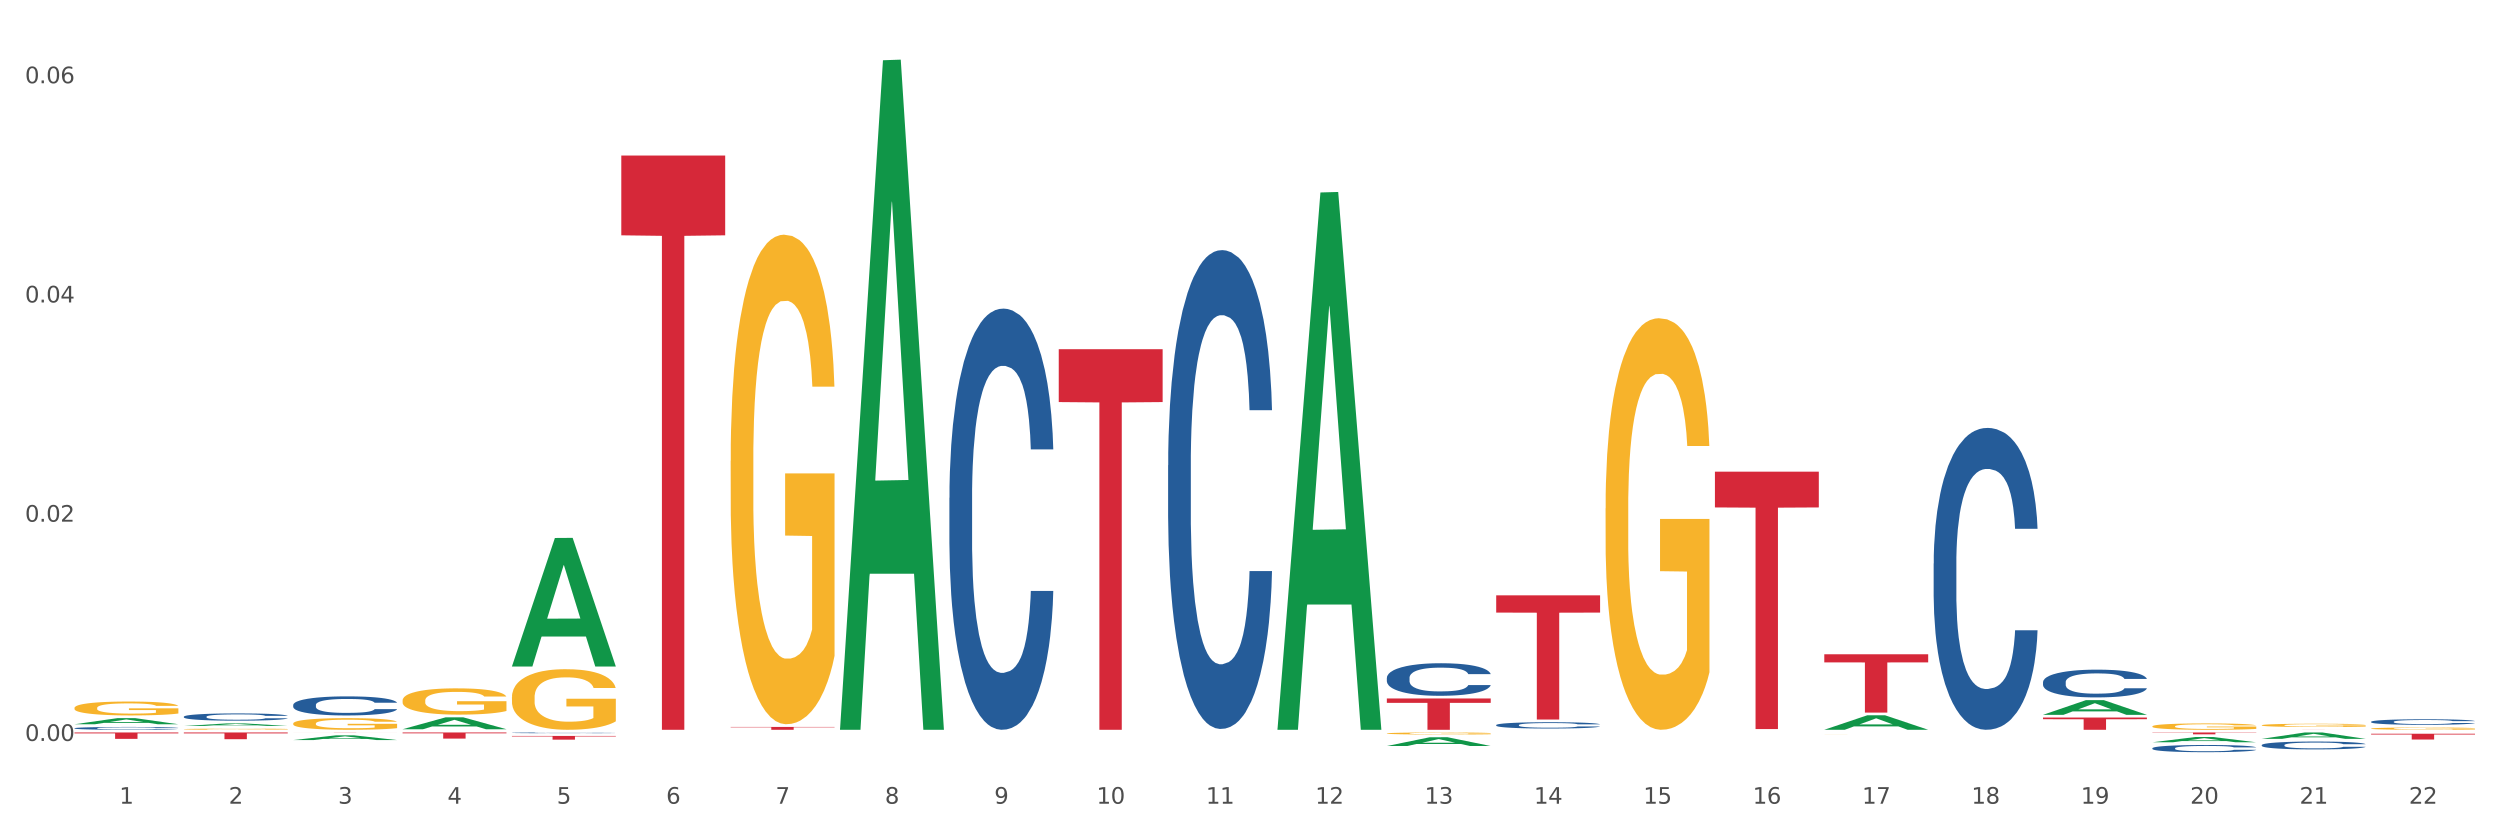 <?xml version="1.0" encoding="utf-8" standalone="no"?>
<!DOCTYPE svg PUBLIC "-//W3C//DTD SVG 1.1//EN"
  "http://www.w3.org/Graphics/SVG/1.1/DTD/svg11.dtd">
<svg xmlns:xlink="http://www.w3.org/1999/xlink" width="1080pt" height="360pt" viewBox="0 0 1080 360" xmlns="http://www.w3.org/2000/svg" version="1.1">
 <rect x="0" y="0" width="1080" height="360" fill="#333333" stroke="none"/>
 <defs>
  <style type="text/css">*{stroke-linejoin: round; stroke-linecap: butt}</style>
 </defs>
 <g id="figure_1">
  <g id="patch_1">
   <path d="M 0 360 
L 1080 360 
L 1080 0 
L 0 0 
z
" style="fill: #ffffff; stroke: #ffffff; stroke-linejoin: miter"/>
  </g>
  <g id="axes_1">
   <g id="matplotlib.axis_1">
    <g id="xtick_1">
     <g id="text_1">
      <!-- 1 -->
      <g style="fill: #4d4d4d" transform="translate(51.562 347.204) scale(0.096 -0.096)">
       <defs>
        <path id="DejaVuSans-31" d="M 794 531 
L 1825 531 
L 1825 4091 
L 703 3866 
L 703 4441 
L 1819 4666 
L 2450 4666 
L 2450 531 
L 3481 531 
L 3481 0 
L 794 0 
L 794 531 
z
" transform="scale(0.016)"/>
       </defs>
       <use xlink:href="#DejaVuSans-31"/>
      </g>
     </g>
    </g>
    <g id="xtick_2">
     <g id="text_2">
      <!-- 2 -->
      <g style="fill: #4d4d4d" transform="translate(98.807 347.204) scale(0.096 -0.096)">
       <defs>
        <path id="DejaVuSans-32" d="M 1228 531 
L 3431 531 
L 3431 0 
L 469 0 
L 469 531 
Q 828 903 1448 1529 
Q 2069 2156 2228 2338 
Q 2531 2678 2651 2914 
Q 2772 3150 2772 3378 
Q 2772 3750 2511 3984 
Q 2250 4219 1831 4219 
Q 1534 4219 1204 4116 
Q 875 4013 500 3803 
L 500 4441 
Q 881 4594 1212 4672 
Q 1544 4750 1819 4750 
Q 2544 4750 2975 4387 
Q 3406 4025 3406 3419 
Q 3406 3131 3298 2873 
Q 3191 2616 2906 2266 
Q 2828 2175 2409 1742 
Q 1991 1309 1228 531 
z
" transform="scale(0.016)"/>
       </defs>
       <use xlink:href="#DejaVuSans-32"/>
      </g>
     </g>
    </g>
    <g id="xtick_3">
     <g id="text_3">
      <!-- 3 -->
      <g style="fill: #4d4d4d" transform="translate(146.052 347.204) scale(0.096 -0.096)">
       <defs>
        <path id="DejaVuSans-33" d="M 2597 2516 
Q 3050 2419 3304 2112 
Q 3559 1806 3559 1356 
Q 3559 666 3084 287 
Q 2609 -91 1734 -91 
Q 1441 -91 1130 -33 
Q 819 25 488 141 
L 488 750 
Q 750 597 1062 519 
Q 1375 441 1716 441 
Q 2309 441 2620 675 
Q 2931 909 2931 1356 
Q 2931 1769 2642 2001 
Q 2353 2234 1838 2234 
L 1294 2234 
L 1294 2753 
L 1863 2753 
Q 2328 2753 2575 2939 
Q 2822 3125 2822 3475 
Q 2822 3834 2567 4026 
Q 2313 4219 1838 4219 
Q 1578 4219 1281 4162 
Q 984 4106 628 3988 
L 628 4550 
Q 988 4650 1302 4700 
Q 1616 4750 1894 4750 
Q 2613 4750 3031 4423 
Q 3450 4097 3450 3541 
Q 3450 3153 3228 2886 
Q 3006 2619 2597 2516 
z
" transform="scale(0.016)"/>
       </defs>
       <use xlink:href="#DejaVuSans-33"/>
      </g>
     </g>
    </g>
    <g id="xtick_4">
     <g id="text_4">
      <!-- 4 -->
      <g style="fill: #4d4d4d" transform="translate(193.297 347.204) scale(0.096 -0.096)">
       <defs>
        <path id="DejaVuSans-34" d="M 2419 4116 
L 825 1625 
L 2419 1625 
L 2419 4116 
z
M 2253 4666 
L 3047 4666 
L 3047 1625 
L 3713 1625 
L 3713 1100 
L 3047 1100 
L 3047 0 
L 2419 0 
L 2419 1100 
L 313 1100 
L 313 1709 
L 2253 4666 
z
" transform="scale(0.016)"/>
       </defs>
       <use xlink:href="#DejaVuSans-34"/>
      </g>
     </g>
    </g>
    <g id="xtick_5">
     <g id="text_5">
      <!-- 5 -->
      <g style="fill: #4d4d4d" transform="translate(240.542 347.204) scale(0.096 -0.096)">
       <defs>
        <path id="DejaVuSans-35" d="M 691 4666 
L 3169 4666 
L 3169 4134 
L 1269 4134 
L 1269 2991 
Q 1406 3038 1543 3061 
Q 1681 3084 1819 3084 
Q 2600 3084 3056 2656 
Q 3513 2228 3513 1497 
Q 3513 744 3044 326 
Q 2575 -91 1722 -91 
Q 1428 -91 1123 -41 
Q 819 9 494 109 
L 494 744 
Q 775 591 1075 516 
Q 1375 441 1709 441 
Q 2250 441 2565 725 
Q 2881 1009 2881 1497 
Q 2881 1984 2565 2268 
Q 2250 2553 1709 2553 
Q 1456 2553 1204 2497 
Q 953 2441 691 2322 
L 691 4666 
z
" transform="scale(0.016)"/>
       </defs>
       <use xlink:href="#DejaVuSans-35"/>
      </g>
     </g>
    </g>
    <g id="xtick_6">
     <g id="text_6">
      <!-- 6 -->
      <g style="fill: #4d4d4d" transform="translate(287.787 347.204) scale(0.096 -0.096)">
       <defs>
        <path id="DejaVuSans-36" d="M 2113 2584 
Q 1688 2584 1439 2293 
Q 1191 2003 1191 1497 
Q 1191 994 1439 701 
Q 1688 409 2113 409 
Q 2538 409 2786 701 
Q 3034 994 3034 1497 
Q 3034 2003 2786 2293 
Q 2538 2584 2113 2584 
z
M 3366 4563 
L 3366 3988 
Q 3128 4100 2886 4159 
Q 2644 4219 2406 4219 
Q 1781 4219 1451 3797 
Q 1122 3375 1075 2522 
Q 1259 2794 1537 2939 
Q 1816 3084 2150 3084 
Q 2853 3084 3261 2657 
Q 3669 2231 3669 1497 
Q 3669 778 3244 343 
Q 2819 -91 2113 -91 
Q 1303 -91 875 529 
Q 447 1150 447 2328 
Q 447 3434 972 4092 
Q 1497 4750 2381 4750 
Q 2619 4750 2861 4703 
Q 3103 4656 3366 4563 
z
" transform="scale(0.016)"/>
       </defs>
       <use xlink:href="#DejaVuSans-36"/>
      </g>
     </g>
    </g>
    <g id="xtick_7">
     <g id="text_7">
      <!-- 7 -->
      <g style="fill: #4d4d4d" transform="translate(335.032 347.204) scale(0.096 -0.096)">
       <defs>
        <path id="DejaVuSans-37" d="M 525 4666 
L 3525 4666 
L 3525 4397 
L 1831 0 
L 1172 0 
L 2766 4134 
L 525 4134 
L 525 4666 
z
" transform="scale(0.016)"/>
       </defs>
       <use xlink:href="#DejaVuSans-37"/>
      </g>
     </g>
    </g>
    <g id="xtick_8">
     <g id="text_8">
      <!-- 8 -->
      <g style="fill: #4d4d4d" transform="translate(382.276 347.204) scale(0.096 -0.096)">
       <defs>
        <path id="DejaVuSans-38" d="M 2034 2216 
Q 1584 2216 1326 1975 
Q 1069 1734 1069 1313 
Q 1069 891 1326 650 
Q 1584 409 2034 409 
Q 2484 409 2743 651 
Q 3003 894 3003 1313 
Q 3003 1734 2745 1975 
Q 2488 2216 2034 2216 
z
M 1403 2484 
Q 997 2584 770 2862 
Q 544 3141 544 3541 
Q 544 4100 942 4425 
Q 1341 4750 2034 4750 
Q 2731 4750 3128 4425 
Q 3525 4100 3525 3541 
Q 3525 3141 3298 2862 
Q 3072 2584 2669 2484 
Q 3125 2378 3379 2068 
Q 3634 1759 3634 1313 
Q 3634 634 3220 271 
Q 2806 -91 2034 -91 
Q 1263 -91 848 271 
Q 434 634 434 1313 
Q 434 1759 690 2068 
Q 947 2378 1403 2484 
z
M 1172 3481 
Q 1172 3119 1398 2916 
Q 1625 2713 2034 2713 
Q 2441 2713 2670 2916 
Q 2900 3119 2900 3481 
Q 2900 3844 2670 4047 
Q 2441 4250 2034 4250 
Q 1625 4250 1398 4047 
Q 1172 3844 1172 3481 
z
" transform="scale(0.016)"/>
       </defs>
       <use xlink:href="#DejaVuSans-38"/>
      </g>
     </g>
    </g>
    <g id="xtick_9">
     <g id="text_9">
      <!-- 9 -->
      <g style="fill: #4d4d4d" transform="translate(429.521 347.204) scale(0.096 -0.096)">
       <defs>
        <path id="DejaVuSans-39" d="M 703 97 
L 703 672 
Q 941 559 1184 500 
Q 1428 441 1663 441 
Q 2288 441 2617 861 
Q 2947 1281 2994 2138 
Q 2813 1869 2534 1725 
Q 2256 1581 1919 1581 
Q 1219 1581 811 2004 
Q 403 2428 403 3163 
Q 403 3881 828 4315 
Q 1253 4750 1959 4750 
Q 2769 4750 3195 4129 
Q 3622 3509 3622 2328 
Q 3622 1225 3098 567 
Q 2575 -91 1691 -91 
Q 1453 -91 1209 -44 
Q 966 3 703 97 
z
M 1959 2075 
Q 2384 2075 2632 2365 
Q 2881 2656 2881 3163 
Q 2881 3666 2632 3958 
Q 2384 4250 1959 4250 
Q 1534 4250 1286 3958 
Q 1038 3666 1038 3163 
Q 1038 2656 1286 2365 
Q 1534 2075 1959 2075 
z
" transform="scale(0.016)"/>
       </defs>
       <use xlink:href="#DejaVuSans-39"/>
      </g>
     </g>
    </g>
    <g id="xtick_10">
     <g id="text_10">
      <!-- 10 -->
      <g style="fill: #4d4d4d" transform="translate(473.712 347.204) scale(0.096 -0.096)">
       <defs>
        <path id="DejaVuSans-30" d="M 2034 4250 
Q 1547 4250 1301 3770 
Q 1056 3291 1056 2328 
Q 1056 1369 1301 889 
Q 1547 409 2034 409 
Q 2525 409 2770 889 
Q 3016 1369 3016 2328 
Q 3016 3291 2770 3770 
Q 2525 4250 2034 4250 
z
M 2034 4750 
Q 2819 4750 3233 4129 
Q 3647 3509 3647 2328 
Q 3647 1150 3233 529 
Q 2819 -91 2034 -91 
Q 1250 -91 836 529 
Q 422 1150 422 2328 
Q 422 3509 836 4129 
Q 1250 4750 2034 4750 
z
" transform="scale(0.016)"/>
       </defs>
       <use xlink:href="#DejaVuSans-31"/>
       <use xlink:href="#DejaVuSans-30" transform="translate(63.623 0)"/>
      </g>
     </g>
    </g>
    <g id="xtick_11">
     <g id="text_11">
      <!-- 11 -->
      <g style="fill: #4d4d4d" transform="translate(520.957 347.204) scale(0.096 -0.096)">
       <use xlink:href="#DejaVuSans-31"/>
       <use xlink:href="#DejaVuSans-31" transform="translate(63.623 0)"/>
      </g>
     </g>
    </g>
    <g id="xtick_12">
     <g id="text_12">
      <!-- 12 -->
      <g style="fill: #4d4d4d" transform="translate(568.202 347.204) scale(0.096 -0.096)">
       <use xlink:href="#DejaVuSans-31"/>
       <use xlink:href="#DejaVuSans-32" transform="translate(63.623 0)"/>
      </g>
     </g>
    </g>
    <g id="xtick_13">
     <g id="text_13">
      <!-- 13 -->
      <g style="fill: #4d4d4d" transform="translate(615.447 347.204) scale(0.096 -0.096)">
       <use xlink:href="#DejaVuSans-31"/>
       <use xlink:href="#DejaVuSans-33" transform="translate(63.623 0)"/>
      </g>
     </g>
    </g>
    <g id="xtick_14">
     <g id="text_14">
      <!-- 14 -->
      <g style="fill: #4d4d4d" transform="translate(662.692 347.204) scale(0.096 -0.096)">
       <use xlink:href="#DejaVuSans-31"/>
       <use xlink:href="#DejaVuSans-34" transform="translate(63.623 0)"/>
      </g>
     </g>
    </g>
    <g id="xtick_15">
     <g id="text_15">
      <!-- 15 -->
      <g style="fill: #4d4d4d" transform="translate(709.937 347.204) scale(0.096 -0.096)">
       <use xlink:href="#DejaVuSans-31"/>
       <use xlink:href="#DejaVuSans-35" transform="translate(63.623 0)"/>
      </g>
     </g>
    </g>
    <g id="xtick_16">
     <g id="text_16">
      <!-- 16 -->
      <g style="fill: #4d4d4d" transform="translate(757.181 347.204) scale(0.096 -0.096)">
       <use xlink:href="#DejaVuSans-31"/>
       <use xlink:href="#DejaVuSans-36" transform="translate(63.623 0)"/>
      </g>
     </g>
    </g>
    <g id="xtick_17">
     <g id="text_17">
      <!-- 17 -->
      <g style="fill: #4d4d4d" transform="translate(804.426 347.204) scale(0.096 -0.096)">
       <use xlink:href="#DejaVuSans-31"/>
       <use xlink:href="#DejaVuSans-37" transform="translate(63.623 0)"/>
      </g>
     </g>
    </g>
    <g id="xtick_18">
     <g id="text_18">
      <!-- 18 -->
      <g style="fill: #4d4d4d" transform="translate(851.671 347.204) scale(0.096 -0.096)">
       <use xlink:href="#DejaVuSans-31"/>
       <use xlink:href="#DejaVuSans-38" transform="translate(63.623 0)"/>
      </g>
     </g>
    </g>
    <g id="xtick_19">
     <g id="text_19">
      <!-- 19 -->
      <g style="fill: #4d4d4d" transform="translate(898.916 347.204) scale(0.096 -0.096)">
       <use xlink:href="#DejaVuSans-31"/>
       <use xlink:href="#DejaVuSans-39" transform="translate(63.623 0)"/>
      </g>
     </g>
    </g>
    <g id="xtick_20">
     <g id="text_20">
      <!-- 20 -->
      <g style="fill: #4d4d4d" transform="translate(946.161 347.204) scale(0.096 -0.096)">
       <use xlink:href="#DejaVuSans-32"/>
       <use xlink:href="#DejaVuSans-30" transform="translate(63.623 0)"/>
      </g>
     </g>
    </g>
    <g id="xtick_21">
     <g id="text_21">
      <!-- 21 -->
      <g style="fill: #4d4d4d" transform="translate(993.406 347.204) scale(0.096 -0.096)">
       <use xlink:href="#DejaVuSans-32"/>
       <use xlink:href="#DejaVuSans-31" transform="translate(63.623 0)"/>
      </g>
     </g>
    </g>
    <g id="xtick_22">
     <g id="text_22">
      <!-- 22 -->
      <g style="fill: #4d4d4d" transform="translate(1040.651 347.204) scale(0.096 -0.096)">
       <use xlink:href="#DejaVuSans-32"/>
       <use xlink:href="#DejaVuSans-32" transform="translate(63.623 0)"/>
      </g>
     </g>
    </g>
    <g id="xtick_23"/>
    <g id="xtick_24"/>
    <g id="xtick_25"/>
    <g id="xtick_26"/>
    <g id="xtick_27"/>
    <g id="xtick_28"/>
    <g id="xtick_29"/>
    <g id="xtick_30"/>
    <g id="xtick_31"/>
    <g id="xtick_32"/>
    <g id="xtick_33"/>
    <g id="xtick_34"/>
    <g id="xtick_35"/>
    <g id="xtick_36"/>
    <g id="xtick_37"/>
    <g id="xtick_38"/>
    <g id="xtick_39"/>
    <g id="xtick_40"/>
    <g id="xtick_41"/>
    <g id="xtick_42"/>
    <g id="xtick_43"/>
   </g>
   <g id="matplotlib.axis_2">
    <g id="ytick_1">
     <g id="text_23">
      <!-- 0.00 -->
      <g style="fill: #4d4d4d" transform="translate(10.8 320.079) scale(0.096 -0.096)">
       <defs>
        <path id="DejaVuSans-2e" d="M 684 794 
L 1344 794 
L 1344 0 
L 684 0 
L 684 794 
z
" transform="scale(0.016)"/>
       </defs>
       <use xlink:href="#DejaVuSans-30"/>
       <use xlink:href="#DejaVuSans-2e" transform="translate(63.623 0)"/>
       <use xlink:href="#DejaVuSans-30" transform="translate(95.41 0)"/>
       <use xlink:href="#DejaVuSans-30" transform="translate(159.033 0)"/>
      </g>
     </g>
    </g>
    <g id="ytick_2">
     <g id="text_24">
      <!-- 0.02 -->
      <g style="fill: #4d4d4d" transform="translate(10.8 225.373) scale(0.096 -0.096)">
       <use xlink:href="#DejaVuSans-30"/>
       <use xlink:href="#DejaVuSans-2e" transform="translate(63.623 0)"/>
       <use xlink:href="#DejaVuSans-30" transform="translate(95.41 0)"/>
       <use xlink:href="#DejaVuSans-32" transform="translate(159.033 0)"/>
      </g>
     </g>
    </g>
    <g id="ytick_3">
     <g id="text_25">
      <!-- 0.04 -->
      <g style="fill: #4d4d4d" transform="translate(10.8 130.667) scale(0.096 -0.096)">
       <use xlink:href="#DejaVuSans-30"/>
       <use xlink:href="#DejaVuSans-2e" transform="translate(63.623 0)"/>
       <use xlink:href="#DejaVuSans-30" transform="translate(95.41 0)"/>
       <use xlink:href="#DejaVuSans-34" transform="translate(159.033 0)"/>
      </g>
     </g>
    </g>
    <g id="ytick_4">
     <g id="text_26">
      <!-- 0.06 -->
      <g style="fill: #4d4d4d" transform="translate(10.8 35.962) scale(0.096 -0.096)">
       <use xlink:href="#DejaVuSans-30"/>
       <use xlink:href="#DejaVuSans-2e" transform="translate(63.623 0)"/>
       <use xlink:href="#DejaVuSans-30" transform="translate(95.41 0)"/>
       <use xlink:href="#DejaVuSans-36" transform="translate(159.033 0)"/>
      </g>
     </g>
    </g>
    <g id="ytick_5"/>
    <g id="ytick_6"/>
    <g id="ytick_7"/>
   </g>
   <g id="PolyCollection_1">
    <path d="M 32.175 312.878 
L 32.221 312.876 
L 50.73 310.236 
L 58.411 310.233 
L 77.058 312.883 
L 68.174 312.883 
L 64.148 312.266 
L 45.038 312.266 
L 44.899 312.276 
L 41.013 312.883 
L 32.175 312.883 
L 32.175 312.878 
L 47.444 311.898 
L 61.742 311.895 
L 54.663 310.798 
L 54.57 310.793 
L 54.478 310.8 
L 47.398 311.895 
L 47.444 311.898 
L 32.175 312.878 
z
" clip-path="url(#p6bf83b73d8)" style="fill: #109648"/>
    <path d="M 977.072 315.237 
L 1021.955 315.237 
L 1021.955 315.242 
L 1004.3 315.242 
L 1004.3 315.269 
L 994.621 315.269 
L 994.621 315.242 
L 977.072 315.242 
L 977.072 315.237 
L 977.072 315.237 
z
" clip-path="url(#p6bf83b73d8)" style="fill: #d62839"/>
    <path d="M 929.828 316.432 
L 974.71 316.432 
L 974.71 316.542 
L 957.055 316.543 
L 957.055 317.227 
L 947.377 317.227 
L 947.377 316.543 
L 929.828 316.542 
L 929.828 316.433 
L 929.828 316.432 
z
" clip-path="url(#p6bf83b73d8)" style="fill: #d62839"/>
    <path d="M 882.583 309.972 
L 927.465 309.972 
L 927.465 310.708 
L 909.81 310.713 
L 909.81 315.269 
L 900.132 315.269 
L 900.132 310.713 
L 882.583 310.708 
L 882.583 309.977 
L 882.583 309.972 
z
" clip-path="url(#p6bf83b73d8)" style="fill: #d62839"/>
    <path d="M 1024.317 316.966 
L 1069.2 316.966 
L 1069.2 317.315 
L 1051.545 317.317 
L 1051.545 319.48 
L 1041.866 319.48 
L 1041.866 317.317 
L 1024.317 317.315 
L 1024.317 316.968 
L 1024.317 316.966 
z
" clip-path="url(#p6bf83b73d8)" style="fill: #d62839"/>
    <path d="M 315.644 314.034 
L 360.527 314.034 
L 360.527 314.206 
L 342.872 314.207 
L 342.872 315.269 
L 333.193 315.269 
L 333.193 314.207 
L 315.644 314.206 
L 315.644 314.036 
L 315.644 314.034 
z
" clip-path="url(#p6bf83b73d8)" style="fill: #d62839"/>
    <path d="M 268.399 67.179 
L 313.282 67.179 
L 313.282 101.655 
L 295.627 101.888 
L 295.627 315.269 
L 285.948 315.269 
L 285.948 101.888 
L 268.399 101.655 
L 268.399 67.412 
L 268.399 67.179 
z
" clip-path="url(#p6bf83b73d8)" style="fill: #d62839"/>
    <path d="M 221.154 317.925 
L 266.037 317.925 
L 266.037 318.148 
L 248.382 318.149 
L 248.382 319.532 
L 238.703 319.532 
L 238.703 318.149 
L 221.154 318.148 
L 221.154 317.926 
L 221.154 317.925 
z
" clip-path="url(#p6bf83b73d8)" style="fill: #d62839"/>
    <path d="M 32.175 316.432 
L 77.058 316.432 
L 77.058 316.814 
L 59.402 316.817 
L 59.402 319.183 
L 49.724 319.183 
L 49.724 316.817 
L 32.175 316.814 
L 32.175 316.434 
L 32.175 316.432 
z
" clip-path="url(#p6bf83b73d8)" style="fill: #d62839"/>
    <path d="M 79.42 316.432 
L 124.303 316.432 
L 124.303 316.834 
L 106.647 316.836 
L 106.647 319.323 
L 96.969 319.323 
L 96.969 316.836 
L 79.42 316.834 
L 79.42 316.434 
L 79.42 316.432 
z
" clip-path="url(#p6bf83b73d8)" style="fill: #d62839"/>
    <path d="M 126.665 316.432 
L 171.547 316.432 
L 171.547 316.441 
L 153.892 316.441 
L 153.892 316.497 
L 144.214 316.497 
L 144.214 316.441 
L 126.665 316.441 
L 126.665 316.432 
L 126.665 316.432 
z
" clip-path="url(#p6bf83b73d8)" style="fill: #d62839"/>
    <path d="M 173.91 316.432 
L 218.792 316.432 
L 218.792 316.8 
L 201.137 316.802 
L 201.137 319.081 
L 191.459 319.081 
L 191.459 316.802 
L 173.91 316.8 
L 173.91 316.434 
L 173.91 316.432 
z
" clip-path="url(#p6bf83b73d8)" style="fill: #d62839"/>
    <path d="M 788.093 315.257 
L 788.139 315.251 
L 806.648 309.001 
L 814.329 308.995 
L 832.976 315.269 
L 824.092 315.269 
L 820.066 313.808 
L 800.956 313.808 
L 800.817 313.832 
L 796.931 315.269 
L 788.093 315.269 
L 788.093 315.257 
L 803.362 312.936 
L 817.66 312.93 
L 810.581 310.332 
L 810.488 310.321 
L 810.395 310.338 
L 803.316 312.93 
L 803.362 312.936 
L 788.093 315.257 
z
" clip-path="url(#p6bf83b73d8)" style="fill: #109648"/>
    <path d="M 599.113 322.276 
L 599.16 322.273 
L 617.668 318.487 
L 625.349 318.483 
L 643.996 322.283 
L 635.112 322.283 
L 631.087 321.399 
L 611.977 321.399 
L 611.838 321.413 
L 607.951 322.283 
L 599.113 322.283 
L 599.113 322.276 
L 614.383 320.87 
L 628.681 320.867 
L 621.601 319.293 
L 621.509 319.286 
L 621.416 319.297 
L 614.337 320.867 
L 614.383 320.87 
L 599.113 322.276 
z
" clip-path="url(#p6bf83b73d8)" style="fill: #109648"/>
    <path d="M 551.869 314.833 
L 551.915 314.615 
L 570.423 83.146 
L 578.104 82.927 
L 596.751 315.269 
L 587.867 315.269 
L 583.842 261.165 
L 564.732 261.165 
L 564.593 262.038 
L 560.706 315.269 
L 551.869 315.269 
L 551.869 314.833 
L 567.138 228.877 
L 581.436 228.659 
L 574.356 132.45 
L 574.264 132.014 
L 574.171 132.668 
L 567.092 228.659 
L 567.138 228.877 
L 551.869 314.833 
z
" clip-path="url(#p6bf83b73d8)" style="fill: #109648"/>
    <path d="M 362.889 314.725 
L 362.935 314.454 
L 381.444 26.031 
L 389.125 25.759 
L 407.772 315.269 
L 398.888 315.269 
L 394.862 247.853 
L 375.752 247.853 
L 375.614 248.94 
L 371.727 315.269 
L 362.889 315.269 
L 362.889 314.725 
L 378.158 207.62 
L 392.456 207.349 
L 385.377 87.467 
L 385.284 86.923 
L 385.192 87.739 
L 378.112 207.349 
L 378.158 207.62 
L 362.889 314.725 
z
" clip-path="url(#p6bf83b73d8)" style="fill: #109648"/>
    <path d="M 457.379 150.844 
L 502.262 150.844 
L 502.262 173.694 
L 484.606 173.848 
L 484.606 315.269 
L 474.928 315.269 
L 474.928 173.848 
L 457.379 173.694 
L 457.379 150.998 
L 457.379 150.844 
z
" clip-path="url(#p6bf83b73d8)" style="fill: #d62839"/>
    <path d="M 740.848 203.753 
L 785.731 203.753 
L 785.731 219.209 
L 768.075 219.313 
L 768.075 314.97 
L 758.397 314.97 
L 758.397 219.313 
L 740.848 219.209 
L 740.848 203.858 
L 740.848 203.753 
z
" clip-path="url(#p6bf83b73d8)" style="fill: #d62839"/>
    <path d="M 646.358 257.181 
L 691.241 257.181 
L 691.241 264.637 
L 673.586 264.687 
L 673.586 310.832 
L 663.907 310.832 
L 663.907 264.687 
L 646.358 264.637 
L 646.358 257.231 
L 646.358 257.181 
z
" clip-path="url(#p6bf83b73d8)" style="fill: #d62839"/>
    <path d="M 599.113 301.748 
L 643.996 301.748 
L 643.996 303.627 
L 626.341 303.64 
L 626.341 315.269 
L 616.662 315.269 
L 616.662 303.64 
L 599.113 303.627 
L 599.113 301.761 
L 599.113 301.748 
z
" clip-path="url(#p6bf83b73d8)" style="fill: #d62839"/>
    <path d="M 788.093 282.65 
L 832.976 282.65 
L 832.976 286.15 
L 815.32 286.173 
L 815.32 307.832 
L 805.642 307.832 
L 805.642 286.173 
L 788.093 286.15 
L 788.093 282.674 
L 788.093 282.65 
z
" clip-path="url(#p6bf83b73d8)" style="fill: #d62839"/>
    <path d="M 977.072 319.177 
L 977.119 319.174 
L 995.627 316.434 
L 1003.308 316.432 
L 1021.955 319.182 
L 1013.071 319.182 
L 1009.046 318.541 
L 989.936 318.541 
L 989.797 318.552 
L 985.91 319.182 
L 977.072 319.182 
L 977.072 319.177 
L 992.342 318.159 
L 1006.64 318.157 
L 999.56 317.018 
L 999.468 317.013 
L 999.375 317.021 
L 992.296 318.157 
L 992.342 318.159 
L 977.072 319.177 
z
" clip-path="url(#p6bf83b73d8)" style="fill: #109648"/>
    <path d="M 929.828 323.234 
L 929.881 323.231 
L 929.881 323.151 
L 930.04 323.043 
L 930.623 322.844 
L 931.366 322.693 
L 932.639 322.516 
L 933.329 322.442 
L 934.231 322.36 
L 936.088 322.226 
L 938.21 322.112 
L 939.695 322.05 
L 940.81 322.01 
L 943.303 321.939 
L 944.735 321.907 
L 946.221 321.882 
L 947.494 321.865 
L 949.616 321.845 
L 951.314 321.836 
L 953.277 321.833 
L 954.922 321.836 
L 957.097 321.848 
L 960.28 321.882 
L 961.5 321.902 
L 963.145 321.936 
L 964.842 321.981 
L 966.222 322.027 
L 967.813 322.092 
L 969.458 322.178 
L 971.05 322.286 
L 972.164 322.386 
L 973.066 322.491 
L 973.861 322.619 
L 974.445 322.758 
L 974.71 322.875 
L 965.002 322.875 
L 964.736 322.77 
L 964.206 322.656 
L 963.675 322.579 
L 963.092 322.516 
L 962.19 322.445 
L 961.394 322.4 
L 960.068 322.346 
L 958.847 322.312 
L 957.839 322.292 
L 956.619 322.275 
L 954.02 322.257 
L 952.163 322.257 
L 950.996 322.263 
L 949.563 322.277 
L 948.343 322.297 
L 946.911 322.331 
L 945.796 322.368 
L 944.682 322.417 
L 944.046 322.451 
L 943.091 322.514 
L 942.454 322.565 
L 941.605 322.653 
L 941.128 322.716 
L 940.279 322.878 
L 939.908 322.997 
L 939.748 323.08 
L 939.642 323.171 
L 939.642 323.615 
L 939.961 323.814 
L 940.226 323.899 
L 940.65 323.996 
L 941.446 324.121 
L 942.613 324.244 
L 943.834 324.332 
L 944.842 324.386 
L 945.796 324.426 
L 946.751 324.457 
L 947.919 324.486 
L 948.874 324.503 
L 950.306 324.52 
L 952.004 324.528 
L 953.33 324.528 
L 956.036 324.514 
L 957.256 324.5 
L 958.423 324.48 
L 959.696 324.449 
L 960.704 324.415 
L 961.288 324.389 
L 962.243 324.335 
L 962.986 324.278 
L 963.622 324.212 
L 964.047 324.156 
L 964.524 324.07 
L 964.895 323.973 
L 965.002 323.922 
L 974.71 323.922 
L 974.498 324.025 
L 974.127 324.124 
L 973.384 324.258 
L 972.8 324.335 
L 971.898 324.429 
L 970.944 324.508 
L 969.617 324.597 
L 968.397 324.662 
L 967.124 324.719 
L 965.744 324.77 
L 963.251 324.841 
L 962.349 324.861 
L 960.439 324.895 
L 958.954 324.915 
L 956.778 324.935 
L 954.55 324.947 
L 952.216 324.95 
L 950.147 324.944 
L 947.866 324.927 
L 946.433 324.91 
L 944.842 324.884 
L 942.985 324.844 
L 941.234 324.796 
L 939.589 324.739 
L 938.051 324.673 
L 936.618 324.599 
L 934.762 324.477 
L 933.382 324.358 
L 932.374 324.247 
L 931.684 324.153 
L 930.995 324.033 
L 930.623 323.951 
L 930.04 323.751 
L 929.828 323.566 
L 929.828 323.234 
z
" clip-path="url(#p6bf83b73d8)" style="fill: #255c99"/>
    <path d="M 32.175 314.595 
L 32.228 314.594 
L 32.228 314.563 
L 32.387 314.521 
L 32.971 314.442 
L 33.714 314.383 
L 34.987 314.314 
L 35.676 314.285 
L 36.578 314.252 
L 38.435 314.2 
L 40.557 314.155 
L 42.043 314.131 
L 43.157 314.115 
L 45.65 314.087 
L 47.083 314.075 
L 48.568 314.065 
L 49.842 314.058 
L 51.964 314.05 
L 53.661 314.047 
L 55.624 314.046 
L 57.269 314.047 
L 59.444 314.051 
L 62.627 314.065 
L 63.847 314.073 
L 65.492 314.086 
L 67.19 314.104 
L 68.569 314.122 
L 70.161 314.147 
L 71.805 314.181 
L 73.397 314.223 
L 74.511 314.262 
L 75.413 314.304 
L 76.209 314.354 
L 76.792 314.409 
L 77.058 314.455 
L 67.349 314.455 
L 67.084 314.413 
L 66.553 314.369 
L 66.023 314.338 
L 65.439 314.314 
L 64.537 314.286 
L 63.741 314.268 
L 62.415 314.247 
L 61.195 314.233 
L 60.187 314.226 
L 58.967 314.219 
L 56.367 314.212 
L 54.51 314.212 
L 53.343 314.214 
L 51.911 314.22 
L 50.69 314.228 
L 49.258 314.241 
L 48.144 314.256 
L 47.03 314.275 
L 46.393 314.288 
L 45.438 314.313 
L 44.802 314.333 
L 43.953 314.367 
L 43.475 314.392 
L 42.626 314.456 
L 42.255 314.503 
L 42.096 314.535 
L 41.99 314.571 
L 41.99 314.745 
L 42.308 314.823 
L 42.573 314.857 
L 42.998 314.895 
L 43.794 314.944 
L 44.961 314.992 
L 46.181 315.027 
L 47.189 315.048 
L 48.144 315.064 
L 49.099 315.076 
L 50.266 315.087 
L 51.221 315.094 
L 52.653 315.1 
L 54.351 315.104 
L 55.677 315.104 
L 58.383 315.098 
L 59.603 315.093 
L 60.77 315.085 
L 62.044 315.072 
L 63.052 315.059 
L 63.635 315.049 
L 64.59 315.028 
L 65.333 315.005 
L 65.97 314.98 
L 66.394 314.957 
L 66.872 314.924 
L 67.243 314.886 
L 67.349 314.866 
L 77.058 314.866 
L 76.845 314.906 
L 76.474 314.945 
L 75.731 314.998 
L 75.148 315.028 
L 74.246 315.065 
L 73.291 315.096 
L 71.965 315.131 
L 70.744 315.156 
L 69.471 315.179 
L 68.092 315.199 
L 65.598 315.227 
L 64.696 315.234 
L 62.786 315.248 
L 61.301 315.256 
L 59.126 315.263 
L 56.898 315.268 
L 54.563 315.269 
L 52.494 315.267 
L 50.213 315.26 
L 48.781 315.253 
L 47.189 315.243 
L 45.332 315.228 
L 43.581 315.209 
L 41.937 315.186 
L 40.398 315.161 
L 38.966 315.132 
L 37.109 315.084 
L 35.73 315.037 
L 34.722 314.993 
L 34.032 314.956 
L 33.342 314.909 
L 32.971 314.877 
L 32.387 314.799 
L 32.175 314.726 
L 32.175 314.595 
z
" clip-path="url(#p6bf83b73d8)" style="fill: #255c99"/>
    <path d="M 315.644 199.107 
L 315.697 198.914 
L 315.697 191.961 
L 315.803 185.973 
L 316.333 171.487 
L 317.128 159.512 
L 317.711 153.138 
L 318.294 147.923 
L 318.983 142.708 
L 319.83 137.3 
L 321.367 129.381 
L 322.321 125.325 
L 323.487 121.075 
L 325.606 114.895 
L 327.143 111.418 
L 328.733 108.521 
L 331.329 105.044 
L 333.025 103.499 
L 334.827 102.34 
L 336.999 101.567 
L 338.642 101.374 
L 342.245 101.954 
L 345.319 103.692 
L 346.802 105.044 
L 348.71 107.362 
L 349.717 108.907 
L 351.36 111.997 
L 353.055 116.053 
L 354.221 119.53 
L 355.97 126.097 
L 357.294 132.664 
L 358.513 140.776 
L 359.149 146.378 
L 359.626 151.593 
L 360.05 157.58 
L 360.474 167.045 
L 350.936 167.045 
L 350.565 160.284 
L 349.982 153.91 
L 349.134 147.73 
L 348.392 143.867 
L 347.12 139.038 
L 345.955 135.948 
L 344.736 133.63 
L 343.252 131.698 
L 342.086 130.733 
L 340.444 129.96 
L 337.211 130.153 
L 335.039 131.698 
L 333.555 133.63 
L 332.601 135.368 
L 331.753 137.3 
L 330.799 140.004 
L 329.687 144.06 
L 328.892 147.73 
L 328.097 152.365 
L 327.461 157.001 
L 326.878 162.409 
L 326.401 168.203 
L 326.03 174.191 
L 325.712 181.531 
L 325.447 193.699 
L 325.447 220.16 
L 325.553 226.148 
L 325.818 234.067 
L 326.136 240.055 
L 326.666 247.201 
L 327.143 252.03 
L 328.044 258.983 
L 329.051 264.778 
L 329.846 268.448 
L 330.64 271.538 
L 332.018 275.787 
L 333.555 279.264 
L 334.88 281.388 
L 336.681 283.32 
L 337.9 284.093 
L 338.96 284.479 
L 341.556 284.479 
L 343.411 283.899 
L 345.478 282.547 
L 347.067 280.809 
L 348.392 278.684 
L 349.876 275.208 
L 350.83 271.924 
L 350.83 231.556 
L 339.172 231.363 
L 339.172 204.515 
L 360.527 204.515 
L 360.527 283.32 
L 359.626 287.376 
L 358.619 291.046 
L 357.559 294.329 
L 355.97 298.386 
L 354.062 302.248 
L 352.366 304.953 
L 350.565 307.27 
L 348.445 309.395 
L 345.69 311.326 
L 343.994 312.099 
L 341.874 312.679 
L 339.384 312.872 
L 337.211 312.485 
L 335.092 311.52 
L 332.866 309.781 
L 330.693 307.27 
L 329.051 304.759 
L 327.408 301.669 
L 325.659 297.613 
L 324.282 293.75 
L 323.222 290.273 
L 322.056 285.831 
L 320.784 280.036 
L 319.83 274.821 
L 318.983 269.413 
L 318.082 262.46 
L 317.446 256.472 
L 316.81 248.94 
L 316.439 243.338 
L 316.015 234.647 
L 315.697 222.478 
L 315.644 199.107 
z
" clip-path="url(#p6bf83b73d8)" style="fill: #f7b32b"/>
    <path d="M 599.113 316.843 
L 599.166 316.842 
L 599.166 316.813 
L 599.272 316.787 
L 599.802 316.726 
L 600.597 316.676 
L 601.18 316.649 
L 601.763 316.627 
L 602.452 316.606 
L 603.3 316.583 
L 604.836 316.549 
L 605.79 316.532 
L 606.956 316.515 
L 609.076 316.489 
L 610.612 316.474 
L 612.202 316.462 
L 614.799 316.447 
L 616.494 316.441 
L 618.296 316.436 
L 620.469 316.433 
L 622.111 316.432 
L 625.715 316.434 
L 628.788 316.442 
L 630.272 316.447 
L 632.179 316.457 
L 633.186 316.463 
L 634.829 316.476 
L 636.525 316.493 
L 637.69 316.508 
L 639.439 316.536 
L 640.764 316.563 
L 641.983 316.597 
L 642.618 316.621 
L 643.095 316.643 
L 643.519 316.668 
L 643.943 316.708 
L 634.405 316.708 
L 634.034 316.679 
L 633.451 316.653 
L 632.603 316.627 
L 631.861 316.61 
L 630.59 316.59 
L 629.424 316.577 
L 628.205 316.567 
L 626.721 316.559 
L 625.556 316.555 
L 623.913 316.552 
L 620.68 316.553 
L 618.508 316.559 
L 617.024 316.567 
L 616.07 316.575 
L 615.222 316.583 
L 614.269 316.594 
L 613.156 316.611 
L 612.361 316.627 
L 611.566 316.646 
L 610.93 316.666 
L 610.347 316.688 
L 609.87 316.713 
L 609.5 316.738 
L 609.182 316.769 
L 608.917 316.82 
L 608.917 316.931 
L 609.023 316.956 
L 609.288 316.99 
L 609.606 317.015 
L 610.135 317.045 
L 610.612 317.065 
L 611.513 317.094 
L 612.52 317.119 
L 613.315 317.134 
L 614.11 317.147 
L 615.487 317.165 
L 617.024 317.18 
L 618.349 317.188 
L 620.151 317.197 
L 621.369 317.2 
L 622.429 317.201 
L 625.026 317.201 
L 626.88 317.199 
L 628.947 317.193 
L 630.537 317.186 
L 631.861 317.177 
L 633.345 317.162 
L 634.299 317.149 
L 634.299 316.979 
L 622.641 316.978 
L 622.641 316.865 
L 643.996 316.865 
L 643.996 317.197 
L 643.095 317.214 
L 642.088 317.229 
L 641.029 317.243 
L 639.439 317.26 
L 637.531 317.276 
L 635.836 317.288 
L 634.034 317.297 
L 631.914 317.306 
L 629.159 317.314 
L 627.463 317.318 
L 625.344 317.32 
L 622.853 317.321 
L 620.68 317.319 
L 618.561 317.315 
L 616.335 317.308 
L 614.163 317.297 
L 612.52 317.287 
L 610.877 317.274 
L 609.129 317.257 
L 607.751 317.24 
L 606.691 317.226 
L 605.525 317.207 
L 604.254 317.183 
L 603.3 317.161 
L 602.452 317.138 
L 601.551 317.109 
L 600.915 317.084 
L 600.279 317.052 
L 599.908 317.029 
L 599.484 316.992 
L 599.166 316.941 
L 599.113 316.843 
z
" clip-path="url(#p6bf83b73d8)" style="fill: #f7b32b"/>
    <path d="M 693.603 219.63 
L 693.656 219.468 
L 693.656 213.622 
L 693.762 208.589 
L 694.292 196.41 
L 695.087 186.343 
L 695.67 180.985 
L 696.253 176.601 
L 696.942 172.217 
L 697.789 167.67 
L 699.326 161.013 
L 700.28 157.603 
L 701.446 154.031 
L 703.565 148.835 
L 705.102 145.912 
L 706.692 143.476 
L 709.288 140.553 
L 710.984 139.254 
L 712.786 138.28 
L 714.958 137.631 
L 716.601 137.468 
L 720.204 137.955 
L 723.278 139.417 
L 724.761 140.553 
L 726.669 142.502 
L 727.676 143.801 
L 729.319 146.399 
L 731.014 149.809 
L 732.18 152.732 
L 733.929 158.252 
L 735.253 163.773 
L 736.472 170.593 
L 737.108 175.302 
L 737.585 179.686 
L 738.009 184.719 
L 738.433 192.676 
L 728.895 192.676 
L 728.524 186.993 
L 727.941 181.634 
L 727.093 176.438 
L 726.351 173.191 
L 725.079 169.131 
L 723.914 166.533 
L 722.695 164.585 
L 721.211 162.961 
L 720.045 162.149 
L 718.403 161.5 
L 715.17 161.662 
L 712.998 162.961 
L 711.514 164.585 
L 710.56 166.046 
L 709.712 167.67 
L 708.758 169.943 
L 707.646 173.353 
L 706.851 176.438 
L 706.056 180.335 
L 705.42 184.232 
L 704.837 188.779 
L 704.36 193.65 
L 703.989 198.684 
L 703.671 204.854 
L 703.406 215.084 
L 703.406 237.329 
L 703.512 242.363 
L 703.777 249.02 
L 704.095 254.054 
L 704.625 260.062 
L 705.102 264.121 
L 706.003 269.966 
L 707.01 274.838 
L 707.805 277.923 
L 708.599 280.521 
L 709.977 284.093 
L 711.514 287.016 
L 712.839 288.802 
L 714.64 290.426 
L 715.859 291.075 
L 716.919 291.4 
L 719.515 291.4 
L 721.37 290.913 
L 723.437 289.776 
L 725.026 288.315 
L 726.351 286.529 
L 727.835 283.606 
L 728.789 280.846 
L 728.789 246.909 
L 717.131 246.747 
L 717.131 224.177 
L 738.486 224.177 
L 738.486 290.426 
L 737.585 293.836 
L 736.578 296.921 
L 735.518 299.681 
L 733.929 303.091 
L 732.021 306.338 
L 730.325 308.612 
L 728.524 310.56 
L 726.404 312.346 
L 723.649 313.97 
L 721.953 314.62 
L 719.833 315.107 
L 717.343 315.269 
L 715.17 314.944 
L 713.051 314.132 
L 710.825 312.671 
L 708.652 310.56 
L 707.01 308.449 
L 705.367 305.851 
L 703.618 302.441 
L 702.241 299.194 
L 701.181 296.271 
L 700.015 292.537 
L 698.743 287.665 
L 697.789 283.281 
L 696.942 278.735 
L 696.041 272.889 
L 695.405 267.856 
L 694.769 261.523 
L 694.398 256.814 
L 693.974 249.507 
L 693.656 239.277 
L 693.603 219.63 
z
" clip-path="url(#p6bf83b73d8)" style="fill: #f7b32b"/>
    <path d="M 221.154 301.19 
L 221.207 301.166 
L 221.207 300.306 
L 221.313 299.565 
L 221.843 297.772 
L 222.638 296.29 
L 223.221 295.501 
L 223.804 294.856 
L 224.493 294.21 
L 225.341 293.541 
L 226.877 292.561 
L 227.831 292.059 
L 228.997 291.533 
L 231.117 290.768 
L 232.653 290.338 
L 234.243 289.979 
L 236.84 289.549 
L 238.535 289.358 
L 240.337 289.214 
L 242.51 289.119 
L 244.152 289.095 
L 247.756 289.167 
L 250.829 289.382 
L 252.313 289.549 
L 254.22 289.836 
L 255.227 290.027 
L 256.87 290.41 
L 258.566 290.912 
L 259.731 291.342 
L 261.48 292.155 
L 262.805 292.967 
L 264.024 293.971 
L 264.659 294.664 
L 265.136 295.31 
L 265.56 296.051 
L 265.984 297.222 
L 256.446 297.222 
L 256.075 296.385 
L 255.492 295.597 
L 254.644 294.832 
L 253.902 294.354 
L 252.631 293.756 
L 251.465 293.374 
L 250.246 293.087 
L 248.762 292.848 
L 247.597 292.728 
L 245.954 292.633 
L 242.721 292.656 
L 240.549 292.848 
L 239.065 293.087 
L 238.111 293.302 
L 237.263 293.541 
L 236.31 293.876 
L 235.197 294.378 
L 234.402 294.832 
L 233.607 295.405 
L 232.971 295.979 
L 232.388 296.648 
L 231.911 297.365 
L 231.541 298.106 
L 231.223 299.015 
L 230.958 300.521 
L 230.958 303.795 
L 231.064 304.536 
L 231.329 305.517 
L 231.647 306.258 
L 232.176 307.142 
L 232.653 307.74 
L 233.554 308.6 
L 234.561 309.317 
L 235.356 309.771 
L 236.151 310.154 
L 237.528 310.68 
L 239.065 311.11 
L 240.39 311.373 
L 242.192 311.612 
L 243.41 311.707 
L 244.47 311.755 
L 247.067 311.755 
L 248.921 311.684 
L 250.988 311.516 
L 252.578 311.301 
L 253.902 311.038 
L 255.386 310.608 
L 256.34 310.202 
L 256.34 305.206 
L 244.682 305.182 
L 244.682 301.859 
L 266.037 301.859 
L 266.037 311.612 
L 265.136 312.114 
L 264.129 312.568 
L 263.07 312.974 
L 261.48 313.476 
L 259.572 313.954 
L 257.877 314.289 
L 256.075 314.576 
L 253.955 314.839 
L 251.2 315.078 
L 249.504 315.173 
L 247.385 315.245 
L 244.894 315.269 
L 242.721 315.221 
L 240.602 315.102 
L 238.376 314.887 
L 236.204 314.576 
L 234.561 314.265 
L 232.918 313.883 
L 231.17 313.381 
L 229.792 312.903 
L 228.732 312.472 
L 227.566 311.923 
L 226.295 311.206 
L 225.341 310.56 
L 224.493 309.891 
L 223.592 309.03 
L 222.956 308.289 
L 222.32 307.357 
L 221.949 306.664 
L 221.525 305.588 
L 221.207 304.082 
L 221.154 301.19 
z
" clip-path="url(#p6bf83b73d8)" style="fill: #f7b32b"/>
    <path d="M 79.42 315.003 
L 79.473 315.002 
L 79.473 314.986 
L 79.579 314.972 
L 80.109 314.938 
L 80.904 314.91 
L 81.486 314.895 
L 82.069 314.883 
L 82.758 314.871 
L 83.606 314.858 
L 85.143 314.84 
L 86.097 314.83 
L 87.262 314.82 
L 89.382 314.806 
L 90.919 314.798 
L 92.508 314.791 
L 95.105 314.783 
L 96.801 314.779 
L 98.602 314.776 
L 100.775 314.775 
L 102.418 314.774 
L 106.021 314.775 
L 109.094 314.779 
L 110.578 314.783 
L 112.486 314.788 
L 113.493 314.792 
L 115.135 314.799 
L 116.831 314.808 
L 117.997 314.817 
L 119.745 314.832 
L 121.07 314.847 
L 122.289 314.866 
L 122.925 314.879 
L 123.402 314.892 
L 123.826 314.906 
L 124.25 314.928 
L 114.711 314.928 
L 114.34 314.912 
L 113.757 314.897 
L 112.91 314.883 
L 112.168 314.874 
L 110.896 314.862 
L 109.73 314.855 
L 108.511 314.85 
L 107.028 314.845 
L 105.862 314.843 
L 104.219 314.841 
L 100.987 314.841 
L 98.814 314.845 
L 97.331 314.85 
L 96.377 314.854 
L 95.529 314.858 
L 94.575 314.864 
L 93.462 314.874 
L 92.667 314.883 
L 91.873 314.893 
L 91.237 314.904 
L 90.654 314.917 
L 90.177 314.93 
L 89.806 314.944 
L 89.488 314.962 
L 89.223 314.99 
L 89.223 315.052 
L 89.329 315.066 
L 89.594 315.085 
L 89.912 315.099 
L 90.442 315.115 
L 90.919 315.127 
L 91.82 315.143 
L 92.826 315.157 
L 93.621 315.165 
L 94.416 315.172 
L 95.794 315.182 
L 97.331 315.19 
L 98.655 315.195 
L 100.457 315.2 
L 101.676 315.202 
L 102.736 315.203 
L 105.332 315.203 
L 107.187 315.201 
L 109.253 315.198 
L 110.843 315.194 
L 112.168 315.189 
L 113.651 315.181 
L 114.605 315.173 
L 114.605 315.079 
L 102.947 315.078 
L 102.947 315.015 
L 124.303 315.015 
L 124.303 315.2 
L 123.402 315.209 
L 122.395 315.218 
L 121.335 315.226 
L 119.745 315.235 
L 117.838 315.244 
L 116.142 315.251 
L 114.34 315.256 
L 112.221 315.261 
L 109.465 315.265 
L 107.77 315.267 
L 105.65 315.269 
L 103.159 315.269 
L 100.987 315.268 
L 98.867 315.266 
L 96.642 315.262 
L 94.469 315.256 
L 92.826 315.25 
L 91.184 315.243 
L 89.435 315.233 
L 88.057 315.224 
L 86.997 315.216 
L 85.832 315.206 
L 84.56 315.192 
L 83.606 315.18 
L 82.758 315.167 
L 81.857 315.151 
L 81.222 315.137 
L 80.586 315.119 
L 80.215 315.106 
L 79.791 315.086 
L 79.473 315.058 
L 79.42 315.003 
z
" clip-path="url(#p6bf83b73d8)" style="fill: #f7b32b"/>
    <path d="M 126.665 312.563 
L 126.718 312.559 
L 126.718 312.393 
L 126.824 312.251 
L 127.354 311.906 
L 128.148 311.621 
L 128.731 311.47 
L 129.314 311.346 
L 130.003 311.222 
L 130.851 311.093 
L 132.388 310.905 
L 133.342 310.808 
L 134.507 310.707 
L 136.627 310.56 
L 138.164 310.477 
L 139.753 310.408 
L 142.35 310.326 
L 144.046 310.289 
L 145.847 310.261 
L 148.02 310.243 
L 149.662 310.238 
L 153.266 310.252 
L 156.339 310.294 
L 157.823 310.326 
L 159.731 310.381 
L 160.737 310.418 
L 162.38 310.491 
L 164.076 310.588 
L 165.242 310.67 
L 166.99 310.827 
L 168.315 310.983 
L 169.534 311.176 
L 170.17 311.309 
L 170.647 311.433 
L 171.07 311.575 
L 171.494 311.8 
L 161.956 311.8 
L 161.585 311.64 
L 161.002 311.488 
L 160.155 311.341 
L 159.413 311.249 
L 158.141 311.134 
L 156.975 311.061 
L 155.756 311.006 
L 154.273 310.96 
L 153.107 310.937 
L 151.464 310.918 
L 148.232 310.923 
L 146.059 310.96 
L 144.575 311.006 
L 143.622 311.047 
L 142.774 311.093 
L 141.82 311.157 
L 140.707 311.254 
L 139.912 311.341 
L 139.117 311.451 
L 138.482 311.562 
L 137.899 311.69 
L 137.422 311.828 
L 137.051 311.97 
L 136.733 312.145 
L 136.468 312.434 
L 136.468 313.064 
L 136.574 313.206 
L 136.839 313.395 
L 137.157 313.537 
L 137.687 313.707 
L 138.164 313.822 
L 139.064 313.987 
L 140.071 314.125 
L 140.866 314.212 
L 141.661 314.286 
L 143.039 314.387 
L 144.575 314.47 
L 145.9 314.52 
L 147.702 314.566 
L 148.921 314.585 
L 149.98 314.594 
L 152.577 314.594 
L 154.432 314.58 
L 156.498 314.548 
L 158.088 314.506 
L 159.413 314.456 
L 160.896 314.373 
L 161.85 314.295 
L 161.85 313.335 
L 150.192 313.33 
L 150.192 312.692 
L 171.547 312.692 
L 171.547 314.566 
L 170.647 314.663 
L 169.64 314.75 
L 168.58 314.828 
L 166.99 314.925 
L 165.083 315.016 
L 163.387 315.081 
L 161.585 315.136 
L 159.466 315.186 
L 156.71 315.232 
L 155.014 315.251 
L 152.895 315.264 
L 150.404 315.269 
L 148.232 315.26 
L 146.112 315.237 
L 143.887 315.196 
L 141.714 315.136 
L 140.071 315.076 
L 138.429 315.003 
L 136.68 314.906 
L 135.302 314.814 
L 134.242 314.732 
L 133.077 314.626 
L 131.805 314.488 
L 130.851 314.364 
L 130.003 314.235 
L 129.102 314.07 
L 128.466 313.928 
L 127.831 313.748 
L 127.46 313.615 
L 127.036 313.408 
L 126.718 313.119 
L 126.665 312.563 
z
" clip-path="url(#p6bf83b73d8)" style="fill: #f7b32b"/>
    <path d="M 173.91 302.617 
L 173.963 302.607 
L 173.963 302.233 
L 174.069 301.911 
L 174.598 301.133 
L 175.393 300.49 
L 175.976 300.147 
L 176.559 299.867 
L 177.248 299.587 
L 178.096 299.297 
L 179.633 298.871 
L 180.586 298.653 
L 181.752 298.425 
L 183.872 298.093 
L 185.408 297.906 
L 186.998 297.751 
L 189.595 297.564 
L 191.29 297.481 
L 193.092 297.418 
L 195.265 297.377 
L 196.907 297.367 
L 200.511 297.398 
L 203.584 297.491 
L 205.068 297.564 
L 206.975 297.688 
L 207.982 297.771 
L 209.625 297.937 
L 211.321 298.155 
L 212.486 298.342 
L 214.235 298.695 
L 215.56 299.048 
L 216.779 299.483 
L 217.415 299.784 
L 217.891 300.064 
L 218.315 300.386 
L 218.739 300.895 
L 209.201 300.895 
L 208.83 300.531 
L 208.247 300.189 
L 207.399 299.857 
L 206.658 299.649 
L 205.386 299.39 
L 204.22 299.224 
L 203.001 299.099 
L 201.517 298.996 
L 200.352 298.944 
L 198.709 298.902 
L 195.477 298.913 
L 193.304 298.996 
L 191.82 299.099 
L 190.866 299.193 
L 190.019 299.297 
L 189.065 299.442 
L 187.952 299.66 
L 187.157 299.857 
L 186.362 300.106 
L 185.726 300.355 
L 185.144 300.645 
L 184.667 300.957 
L 184.296 301.278 
L 183.978 301.673 
L 183.713 302.326 
L 183.713 303.748 
L 183.819 304.07 
L 184.084 304.495 
L 184.402 304.817 
L 184.932 305.201 
L 185.408 305.46 
L 186.309 305.834 
L 187.316 306.145 
L 188.111 306.342 
L 188.906 306.508 
L 190.284 306.736 
L 191.82 306.923 
L 193.145 307.037 
L 194.947 307.141 
L 196.165 307.182 
L 197.225 307.203 
L 199.822 307.203 
L 201.676 307.172 
L 203.743 307.099 
L 205.333 307.006 
L 206.658 306.892 
L 208.141 306.705 
L 209.095 306.529 
L 209.095 304.36 
L 197.437 304.35 
L 197.437 302.907 
L 218.792 302.907 
L 218.792 307.141 
L 217.891 307.359 
L 216.885 307.556 
L 215.825 307.732 
L 214.235 307.95 
L 212.327 308.158 
L 210.632 308.303 
L 208.83 308.428 
L 206.711 308.542 
L 203.955 308.646 
L 202.259 308.687 
L 200.14 308.718 
L 197.649 308.729 
L 195.477 308.708 
L 193.357 308.656 
L 191.131 308.563 
L 188.959 308.428 
L 187.316 308.293 
L 185.673 308.127 
L 183.925 307.909 
L 182.547 307.701 
L 181.487 307.515 
L 180.321 307.276 
L 179.05 306.965 
L 178.096 306.684 
L 177.248 306.394 
L 176.347 306.02 
L 175.711 305.699 
L 175.075 305.294 
L 174.704 304.993 
L 174.281 304.526 
L 173.963 303.872 
L 173.91 302.617 
z
" clip-path="url(#p6bf83b73d8)" style="fill: #f7b32b"/>
    <path d="M 32.175 305.839 
L 32.228 305.833 
L 32.228 305.636 
L 32.334 305.466 
L 32.864 305.054 
L 33.659 304.714 
L 34.242 304.533 
L 34.825 304.385 
L 35.513 304.237 
L 36.361 304.083 
L 37.898 303.858 
L 38.852 303.743 
L 40.018 303.622 
L 42.137 303.447 
L 43.674 303.348 
L 45.264 303.266 
L 47.86 303.167 
L 49.556 303.123 
L 51.357 303.09 
L 53.53 303.068 
L 55.173 303.063 
L 58.776 303.079 
L 61.849 303.129 
L 63.333 303.167 
L 65.241 303.233 
L 66.248 303.277 
L 67.89 303.364 
L 69.586 303.48 
L 70.752 303.578 
L 72.5 303.765 
L 73.825 303.952 
L 75.044 304.182 
L 75.68 304.341 
L 76.157 304.489 
L 76.581 304.659 
L 77.005 304.928 
L 67.466 304.928 
L 67.095 304.736 
L 66.513 304.555 
L 65.665 304.379 
L 64.923 304.27 
L 63.651 304.133 
L 62.485 304.045 
L 61.267 303.979 
L 59.783 303.924 
L 58.617 303.897 
L 56.974 303.875 
L 53.742 303.88 
L 51.569 303.924 
L 50.086 303.979 
L 49.132 304.028 
L 48.284 304.083 
L 47.33 304.16 
L 46.217 304.275 
L 45.423 304.379 
L 44.628 304.511 
L 43.992 304.643 
L 43.409 304.796 
L 42.932 304.961 
L 42.561 305.131 
L 42.243 305.34 
L 41.978 305.685 
L 41.978 306.437 
L 42.084 306.607 
L 42.349 306.832 
L 42.667 307.002 
L 43.197 307.205 
L 43.674 307.342 
L 44.575 307.54 
L 45.581 307.704 
L 46.376 307.808 
L 47.171 307.896 
L 48.549 308.017 
L 50.086 308.116 
L 51.41 308.176 
L 53.212 308.231 
L 54.431 308.253 
L 55.491 308.264 
L 58.087 308.264 
L 59.942 308.247 
L 62.008 308.209 
L 63.598 308.16 
L 64.923 308.099 
L 66.407 308 
L 67.36 307.907 
L 67.36 306.761 
L 55.703 306.755 
L 55.703 305.992 
L 77.058 305.992 
L 77.058 308.231 
L 76.157 308.346 
L 75.15 308.45 
L 74.09 308.544 
L 72.5 308.659 
L 70.593 308.769 
L 68.897 308.845 
L 67.095 308.911 
L 64.976 308.972 
L 62.22 309.026 
L 60.525 309.048 
L 58.405 309.065 
L 55.915 309.07 
L 53.742 309.059 
L 51.622 309.032 
L 49.397 308.983 
L 47.224 308.911 
L 45.581 308.84 
L 43.939 308.752 
L 42.19 308.637 
L 40.812 308.527 
L 39.753 308.428 
L 38.587 308.302 
L 37.315 308.138 
L 36.361 307.99 
L 35.513 307.836 
L 34.613 307.638 
L 33.977 307.468 
L 33.341 307.254 
L 32.97 307.095 
L 32.546 306.848 
L 32.228 306.503 
L 32.175 305.839 
z
" clip-path="url(#p6bf83b73d8)" style="fill: #f7b32b"/>
    <path d="M 788.093 317.421 
L 788.146 317.421 
L 788.146 317.42 
L 788.252 317.419 
L 788.782 317.417 
L 789.577 317.414 
L 790.16 317.413 
L 790.743 317.412 
L 791.431 317.411 
L 792.279 317.41 
L 793.816 317.409 
L 794.77 317.408 
L 795.936 317.407 
L 798.055 317.406 
L 799.592 317.406 
L 801.182 317.405 
L 803.778 317.405 
L 805.474 317.404 
L 807.275 317.404 
L 809.448 317.404 
L 811.091 317.404 
L 814.694 317.404 
L 817.767 317.404 
L 819.251 317.405 
L 821.159 317.405 
L 822.166 317.405 
L 823.808 317.406 
L 825.504 317.407 
L 826.67 317.407 
L 828.418 317.408 
L 829.743 317.41 
L 830.962 317.411 
L 831.598 317.412 
L 832.075 317.413 
L 832.499 317.414 
L 832.923 317.416 
L 823.384 317.416 
L 823.013 317.415 
L 822.431 317.413 
L 821.583 317.412 
L 820.841 317.412 
L 819.569 317.411 
L 818.403 317.41 
L 817.185 317.41 
L 815.701 317.409 
L 814.535 317.409 
L 812.892 317.409 
L 809.66 317.409 
L 807.487 317.409 
L 806.004 317.41 
L 805.05 317.41 
L 804.202 317.41 
L 803.248 317.411 
L 802.135 317.412 
L 801.341 317.412 
L 800.546 317.413 
L 799.91 317.414 
L 799.327 317.415 
L 798.85 317.416 
L 798.479 317.417 
L 798.161 317.418 
L 797.896 317.421 
L 797.896 317.425 
L 798.002 317.426 
L 798.267 317.428 
L 798.585 317.429 
L 799.115 317.43 
L 799.592 317.431 
L 800.493 317.432 
L 801.499 317.433 
L 802.294 317.434 
L 803.089 317.434 
L 804.467 317.435 
L 806.004 317.436 
L 807.328 317.436 
L 809.13 317.437 
L 810.349 317.437 
L 811.409 317.437 
L 814.005 317.437 
L 815.86 317.437 
L 817.926 317.436 
L 819.516 317.436 
L 820.841 317.436 
L 822.325 317.435 
L 823.278 317.435 
L 823.278 317.427 
L 811.621 317.427 
L 811.621 317.422 
L 832.976 317.422 
L 832.976 317.437 
L 832.075 317.437 
L 831.068 317.438 
L 830.008 317.439 
L 828.418 317.439 
L 826.511 317.44 
L 824.815 317.44 
L 823.013 317.441 
L 820.894 317.441 
L 818.138 317.442 
L 816.443 317.442 
L 814.323 317.442 
L 811.833 317.442 
L 809.66 317.442 
L 807.54 317.442 
L 805.315 317.441 
L 803.142 317.441 
L 801.499 317.44 
L 799.857 317.44 
L 798.108 317.439 
L 796.73 317.438 
L 795.671 317.438 
L 794.505 317.437 
L 793.233 317.436 
L 792.279 317.435 
L 791.431 317.434 
L 790.531 317.433 
L 789.895 317.432 
L 789.259 317.43 
L 788.888 317.429 
L 788.464 317.428 
L 788.146 317.426 
L 788.093 317.421 
z
" clip-path="url(#p6bf83b73d8)" style="fill: #f7b32b"/>
    <path d="M 882.583 308.797 
L 882.629 308.791 
L 901.137 302.453 
L 908.818 302.447 
L 927.465 308.809 
L 918.581 308.809 
L 914.556 307.328 
L 895.446 307.328 
L 895.307 307.352 
L 891.42 308.809 
L 882.583 308.809 
L 882.583 308.797 
L 897.852 306.444 
L 912.15 306.438 
L 905.07 303.803 
L 904.978 303.791 
L 904.885 303.809 
L 897.806 306.438 
L 897.852 306.444 
L 882.583 308.797 
z
" clip-path="url(#p6bf83b73d8)" style="fill: #109648"/>
    <path d="M 929.828 320.666 
L 929.874 320.664 
L 948.382 318.392 
L 956.063 318.39 
L 974.71 320.671 
L 965.826 320.671 
L 961.801 320.14 
L 942.691 320.14 
L 942.552 320.148 
L 938.665 320.671 
L 929.828 320.671 
L 929.828 320.666 
L 945.097 319.823 
L 959.395 319.821 
L 952.315 318.876 
L 952.223 318.872 
L 952.13 318.878 
L 945.051 319.821 
L 945.097 319.823 
L 929.828 320.666 
z
" clip-path="url(#p6bf83b73d8)" style="fill: #109648"/>
    <path d="M 221.154 287.828 
L 221.201 287.776 
L 239.709 232.408 
L 247.39 232.356 
L 266.037 287.932 
L 257.153 287.932 
L 253.128 274.991 
L 234.018 274.991 
L 233.879 275.199 
L 229.992 287.932 
L 221.154 287.932 
L 221.154 287.828 
L 236.424 267.267 
L 250.722 267.215 
L 243.642 244.202 
L 243.55 244.098 
L 243.457 244.254 
L 236.378 267.215 
L 236.424 267.267 
L 221.154 287.828 
z
" clip-path="url(#p6bf83b73d8)" style="fill: #109648"/>
    <path d="M 79.42 313.609 
L 79.466 313.608 
L 97.974 312.505 
L 105.655 312.503 
L 124.303 313.611 
L 115.419 313.611 
L 111.393 313.353 
L 92.283 313.353 
L 92.144 313.358 
L 88.258 313.611 
L 79.42 313.611 
L 79.42 313.609 
L 94.689 313.199 
L 108.987 313.198 
L 101.907 312.74 
L 101.815 312.738 
L 101.722 312.741 
L 94.643 313.198 
L 94.689 313.199 
L 79.42 313.609 
z
" clip-path="url(#p6bf83b73d8)" style="fill: #109648"/>
    <path d="M 126.665 319.704 
L 126.711 319.702 
L 145.219 317.662 
L 152.9 317.66 
L 171.547 319.708 
L 162.663 319.708 
L 158.638 319.231 
L 139.528 319.231 
L 139.389 319.239 
L 135.502 319.708 
L 126.665 319.708 
L 126.665 319.704 
L 141.934 318.947 
L 156.232 318.945 
L 149.152 318.097 
L 149.06 318.093 
L 148.967 318.099 
L 141.888 318.945 
L 141.934 318.947 
L 126.665 319.704 
z
" clip-path="url(#p6bf83b73d8)" style="fill: #109648"/>
    <path d="M 173.91 315.02 
L 173.956 315.016 
L 192.464 309.896 
L 200.145 309.891 
L 218.792 315.03 
L 209.908 315.03 
L 205.883 313.833 
L 186.773 313.833 
L 186.634 313.853 
L 182.747 315.03 
L 173.91 315.03 
L 173.91 315.02 
L 189.179 313.119 
L 203.477 313.114 
L 196.397 310.987 
L 196.305 310.977 
L 196.212 310.991 
L 189.133 313.114 
L 189.179 313.119 
L 173.91 315.02 
z
" clip-path="url(#p6bf83b73d8)" style="fill: #109648"/>
    <path d="M 882.583 294.678 
L 882.636 294.667 
L 882.636 294.36 
L 882.795 293.943 
L 883.379 293.176 
L 884.121 292.596 
L 885.395 291.916 
L 886.084 291.632 
L 886.986 291.314 
L 888.843 290.799 
L 890.965 290.361 
L 892.451 290.119 
L 893.565 289.966 
L 896.058 289.692 
L 897.491 289.572 
L 898.976 289.473 
L 900.249 289.407 
L 902.371 289.331 
L 904.069 289.298 
L 906.032 289.287 
L 907.677 289.298 
L 909.852 289.342 
L 913.035 289.473 
L 914.255 289.55 
L 915.9 289.681 
L 917.598 289.856 
L 918.977 290.032 
L 920.569 290.284 
L 922.213 290.613 
L 923.805 291.029 
L 924.919 291.412 
L 925.821 291.818 
L 926.617 292.311 
L 927.2 292.848 
L 927.465 293.297 
L 917.757 293.297 
L 917.491 292.892 
L 916.961 292.453 
L 916.43 292.157 
L 915.847 291.916 
L 914.945 291.642 
L 914.149 291.467 
L 912.823 291.259 
L 911.603 291.128 
L 910.595 291.051 
L 909.374 290.985 
L 906.775 290.919 
L 904.918 290.919 
L 903.751 290.941 
L 902.318 290.996 
L 901.098 291.073 
L 899.666 291.204 
L 898.552 291.347 
L 897.438 291.533 
L 896.801 291.664 
L 895.846 291.905 
L 895.209 292.103 
L 894.36 292.442 
L 893.883 292.683 
L 893.034 293.308 
L 892.663 293.768 
L 892.504 294.086 
L 892.398 294.437 
L 892.398 296.146 
L 892.716 296.913 
L 892.981 297.242 
L 893.406 297.614 
L 894.201 298.096 
L 895.368 298.567 
L 896.589 298.907 
L 897.597 299.115 
L 898.552 299.269 
L 899.507 299.389 
L 900.674 299.499 
L 901.629 299.564 
L 903.061 299.63 
L 904.759 299.663 
L 906.085 299.663 
L 908.791 299.608 
L 910.011 299.553 
L 911.178 299.477 
L 912.451 299.356 
L 913.459 299.225 
L 914.043 299.126 
L 914.998 298.918 
L 915.741 298.699 
L 916.377 298.447 
L 916.802 298.228 
L 917.279 297.899 
L 917.651 297.526 
L 917.757 297.329 
L 927.465 297.329 
L 927.253 297.724 
L 926.882 298.107 
L 926.139 298.622 
L 925.555 298.918 
L 924.654 299.28 
L 923.699 299.586 
L 922.372 299.926 
L 921.152 300.178 
L 919.879 300.397 
L 918.499 300.594 
L 916.006 300.868 
L 915.104 300.945 
L 913.194 301.077 
L 911.709 301.153 
L 909.534 301.23 
L 907.305 301.274 
L 904.971 301.285 
L 902.902 301.263 
L 900.621 301.197 
L 899.188 301.131 
L 897.597 301.033 
L 895.74 300.879 
L 893.989 300.693 
L 892.344 300.474 
L 890.806 300.222 
L 889.373 299.937 
L 887.517 299.466 
L 886.137 299.006 
L 885.129 298.578 
L 884.44 298.217 
L 883.75 297.757 
L 883.379 297.439 
L 882.795 296.672 
L 882.583 295.96 
L 882.583 294.678 
z
" clip-path="url(#p6bf83b73d8)" style="fill: #255c99"/>
    <path d="M 504.624 200.996 
L 504.677 200.807 
L 504.677 195.517 
L 504.836 188.338 
L 505.42 175.114 
L 506.162 165.101 
L 507.436 153.388 
L 508.125 148.476 
L 509.027 142.997 
L 510.884 134.117 
L 513.006 126.561 
L 514.492 122.404 
L 515.606 119.759 
L 518.099 115.036 
L 519.532 112.958 
L 521.017 111.258 
L 522.29 110.124 
L 524.412 108.802 
L 526.11 108.235 
L 528.073 108.046 
L 529.718 108.235 
L 531.893 108.991 
L 535.076 111.258 
L 536.296 112.58 
L 537.941 114.847 
L 539.639 117.87 
L 541.018 120.893 
L 542.61 125.238 
L 544.254 130.906 
L 545.846 138.085 
L 546.96 144.697 
L 547.862 151.687 
L 548.658 160.189 
L 549.241 169.446 
L 549.506 177.192 
L 539.798 177.192 
L 539.532 170.202 
L 539.002 162.645 
L 538.471 157.544 
L 537.888 153.388 
L 536.986 148.665 
L 536.19 145.642 
L 534.864 142.052 
L 533.644 139.785 
L 532.636 138.463 
L 531.415 137.329 
L 528.816 136.196 
L 526.959 136.196 
L 525.792 136.573 
L 524.359 137.518 
L 523.139 138.841 
L 521.707 141.108 
L 520.593 143.564 
L 519.479 146.775 
L 518.842 149.042 
L 517.887 153.199 
L 517.25 156.599 
L 516.401 162.456 
L 515.924 166.612 
L 515.075 177.381 
L 514.704 185.316 
L 514.545 190.794 
L 514.439 196.84 
L 514.439 226.312 
L 514.757 239.536 
L 515.022 245.204 
L 515.447 251.627 
L 516.242 259.94 
L 517.409 268.064 
L 518.63 273.92 
L 519.638 277.51 
L 520.593 280.155 
L 521.548 282.233 
L 522.715 284.122 
L 523.67 285.256 
L 525.102 286.389 
L 526.8 286.956 
L 528.126 286.956 
L 530.832 286.011 
L 532.052 285.067 
L 533.219 283.744 
L 534.492 281.666 
L 535.5 279.399 
L 536.084 277.699 
L 537.039 274.109 
L 537.782 270.331 
L 538.418 265.985 
L 538.843 262.207 
L 539.32 256.539 
L 539.692 250.116 
L 539.798 246.715 
L 549.506 246.715 
L 549.294 253.517 
L 548.923 260.129 
L 548.18 269.008 
L 547.596 274.109 
L 546.695 280.344 
L 545.74 285.633 
L 544.413 291.49 
L 543.193 295.835 
L 541.92 299.614 
L 540.54 303.014 
L 538.047 307.737 
L 537.145 309.06 
L 535.235 311.327 
L 533.75 312.649 
L 531.575 313.972 
L 529.346 314.728 
L 527.012 314.916 
L 524.943 314.539 
L 522.662 313.405 
L 521.229 312.272 
L 519.638 310.571 
L 517.781 307.926 
L 516.03 304.715 
L 514.385 300.936 
L 512.847 296.591 
L 511.414 291.679 
L 509.558 283.555 
L 508.178 275.621 
L 507.17 268.253 
L 506.481 262.018 
L 505.791 254.083 
L 505.42 248.605 
L 504.836 235.38 
L 504.624 223.1 
L 504.624 200.996 
z
" clip-path="url(#p6bf83b73d8)" style="fill: #255c99"/>
    <path d="M 599.113 292.837 
L 599.167 292.824 
L 599.167 292.465 
L 599.326 291.976 
L 599.909 291.077 
L 600.652 290.396 
L 601.925 289.599 
L 602.615 289.265 
L 603.517 288.893 
L 605.374 288.289 
L 607.496 287.775 
L 608.981 287.492 
L 610.095 287.312 
L 612.589 286.991 
L 614.021 286.849 
L 615.507 286.734 
L 616.78 286.657 
L 618.902 286.567 
L 620.6 286.528 
L 622.563 286.515 
L 624.207 286.528 
L 626.383 286.58 
L 629.566 286.734 
L 630.786 286.824 
L 632.431 286.978 
L 634.128 287.184 
L 635.508 287.389 
L 637.099 287.685 
L 638.744 288.07 
L 640.335 288.558 
L 641.45 289.008 
L 642.351 289.484 
L 643.147 290.062 
L 643.731 290.691 
L 643.996 291.218 
L 634.287 291.218 
L 634.022 290.743 
L 633.492 290.229 
L 632.961 289.882 
L 632.378 289.599 
L 631.476 289.278 
L 630.68 289.072 
L 629.354 288.828 
L 628.133 288.674 
L 627.125 288.584 
L 625.905 288.507 
L 623.306 288.43 
L 621.449 288.43 
L 620.282 288.456 
L 618.849 288.52 
L 617.629 288.61 
L 616.196 288.764 
L 615.082 288.931 
L 613.968 289.15 
L 613.332 289.304 
L 612.377 289.586 
L 611.74 289.818 
L 610.891 290.216 
L 610.414 290.499 
L 609.565 291.231 
L 609.194 291.771 
L 609.034 292.143 
L 608.928 292.555 
L 608.928 294.559 
L 609.247 295.459 
L 609.512 295.844 
L 609.936 296.281 
L 610.732 296.846 
L 611.899 297.399 
L 613.119 297.797 
L 614.127 298.041 
L 615.082 298.221 
L 616.037 298.363 
L 617.204 298.491 
L 618.159 298.568 
L 619.592 298.645 
L 621.29 298.684 
L 622.616 298.684 
L 625.322 298.62 
L 626.542 298.555 
L 627.709 298.465 
L 628.982 298.324 
L 629.99 298.17 
L 630.574 298.054 
L 631.529 297.81 
L 632.271 297.553 
L 632.908 297.257 
L 633.333 297 
L 633.81 296.615 
L 634.181 296.178 
L 634.287 295.947 
L 643.996 295.947 
L 643.784 296.409 
L 643.413 296.859 
L 642.67 297.463 
L 642.086 297.81 
L 641.184 298.234 
L 640.229 298.594 
L 638.903 298.992 
L 637.683 299.288 
L 636.41 299.545 
L 635.03 299.776 
L 632.537 300.097 
L 631.635 300.187 
L 629.725 300.341 
L 628.239 300.431 
L 626.064 300.521 
L 623.836 300.573 
L 621.502 300.585 
L 619.433 300.56 
L 617.151 300.483 
L 615.719 300.406 
L 614.127 300.29 
L 612.271 300.11 
L 610.52 299.892 
L 608.875 299.635 
L 607.337 299.339 
L 605.904 299.005 
L 604.047 298.452 
L 602.668 297.913 
L 601.66 297.412 
L 600.97 296.988 
L 600.281 296.448 
L 599.909 296.075 
L 599.326 295.176 
L 599.113 294.341 
L 599.113 292.837 
z
" clip-path="url(#p6bf83b73d8)" style="fill: #255c99"/>
    <path d="M 646.358 313.222 
L 646.411 313.219 
L 646.411 313.149 
L 646.571 313.055 
L 647.154 312.88 
L 647.897 312.748 
L 649.17 312.593 
L 649.86 312.529 
L 650.762 312.456 
L 652.619 312.339 
L 654.741 312.239 
L 656.226 312.184 
L 657.34 312.15 
L 659.834 312.087 
L 661.266 312.06 
L 662.752 312.037 
L 664.025 312.022 
L 666.147 312.005 
L 667.845 311.997 
L 669.808 311.995 
L 671.452 311.997 
L 673.627 312.007 
L 676.811 312.037 
L 678.031 312.055 
L 679.676 312.085 
L 681.373 312.125 
L 682.753 312.165 
L 684.344 312.222 
L 685.989 312.297 
L 687.58 312.391 
L 688.694 312.479 
L 689.596 312.571 
L 690.392 312.683 
L 690.976 312.805 
L 691.241 312.908 
L 681.532 312.908 
L 681.267 312.815 
L 680.737 312.716 
L 680.206 312.648 
L 679.622 312.593 
L 678.721 312.531 
L 677.925 312.491 
L 676.598 312.444 
L 675.378 312.414 
L 674.37 312.396 
L 673.15 312.381 
L 670.55 312.366 
L 668.694 312.366 
L 667.526 312.371 
L 666.094 312.384 
L 664.874 312.401 
L 663.441 312.431 
L 662.327 312.464 
L 661.213 312.506 
L 660.577 312.536 
L 659.622 312.591 
L 658.985 312.636 
L 658.136 312.713 
L 657.659 312.768 
L 656.81 312.91 
L 656.438 313.015 
L 656.279 313.087 
L 656.173 313.167 
L 656.173 313.556 
L 656.491 313.73 
L 656.757 313.805 
L 657.181 313.89 
L 657.977 314 
L 659.144 314.107 
L 660.364 314.184 
L 661.372 314.232 
L 662.327 314.267 
L 663.282 314.294 
L 664.449 314.319 
L 665.404 314.334 
L 666.837 314.349 
L 668.534 314.356 
L 669.861 314.356 
L 672.566 314.344 
L 673.787 314.331 
L 674.954 314.314 
L 676.227 314.287 
L 677.235 314.257 
L 677.819 314.234 
L 678.774 314.187 
L 679.516 314.137 
L 680.153 314.08 
L 680.577 314.03 
L 681.055 313.955 
L 681.426 313.87 
L 681.532 313.825 
L 691.241 313.825 
L 691.029 313.915 
L 690.657 314.002 
L 689.915 314.119 
L 689.331 314.187 
L 688.429 314.269 
L 687.474 314.339 
L 686.148 314.416 
L 684.928 314.474 
L 683.654 314.523 
L 682.275 314.568 
L 679.782 314.631 
L 678.88 314.648 
L 676.97 314.678 
L 675.484 314.695 
L 673.309 314.713 
L 671.081 314.723 
L 668.747 314.725 
L 666.678 314.72 
L 664.396 314.705 
L 662.964 314.69 
L 661.372 314.668 
L 659.515 314.633 
L 657.765 314.591 
L 656.12 314.541 
L 654.582 314.483 
L 653.149 314.419 
L 651.292 314.311 
L 649.913 314.207 
L 648.905 314.109 
L 648.215 314.027 
L 647.526 313.922 
L 647.154 313.85 
L 646.571 313.676 
L 646.358 313.514 
L 646.358 313.222 
z
" clip-path="url(#p6bf83b73d8)" style="fill: #255c99"/>
    <path d="M 835.338 243.453 
L 835.391 243.334 
L 835.391 239.999 
L 835.55 235.474 
L 836.134 227.137 
L 836.876 220.825 
L 838.15 213.441 
L 838.839 210.344 
L 839.741 206.89 
L 841.598 201.293 
L 843.72 196.529 
L 845.206 193.909 
L 846.32 192.241 
L 848.813 189.264 
L 850.246 187.954 
L 851.731 186.882 
L 853.004 186.167 
L 855.127 185.334 
L 856.824 184.976 
L 858.787 184.857 
L 860.432 184.976 
L 862.607 185.453 
L 865.79 186.882 
L 867.01 187.716 
L 868.655 189.145 
L 870.353 191.05 
L 871.732 192.956 
L 873.324 195.695 
L 874.968 199.268 
L 876.56 203.794 
L 877.674 207.962 
L 878.576 212.369 
L 879.372 217.728 
L 879.955 223.564 
L 880.221 228.447 
L 870.512 228.447 
L 870.247 224.04 
L 869.716 219.276 
L 869.186 216.061 
L 868.602 213.441 
L 867.7 210.463 
L 866.904 208.558 
L 865.578 206.295 
L 864.358 204.866 
L 863.35 204.032 
L 862.13 203.317 
L 859.53 202.603 
L 857.673 202.603 
L 856.506 202.841 
L 855.073 203.436 
L 853.853 204.27 
L 852.421 205.699 
L 851.307 207.248 
L 850.193 209.272 
L 849.556 210.701 
L 848.601 213.322 
L 847.964 215.465 
L 847.116 219.157 
L 846.638 221.778 
L 845.789 228.566 
L 845.418 233.568 
L 845.259 237.022 
L 845.153 240.833 
L 845.153 259.412 
L 845.471 267.749 
L 845.736 271.322 
L 846.161 275.371 
L 846.956 280.612 
L 848.124 285.733 
L 849.344 289.425 
L 850.352 291.688 
L 851.307 293.355 
L 852.262 294.665 
L 853.429 295.856 
L 854.384 296.571 
L 855.816 297.285 
L 857.514 297.643 
L 858.84 297.643 
L 861.546 297.047 
L 862.766 296.452 
L 863.933 295.618 
L 865.207 294.308 
L 866.215 292.879 
L 866.798 291.807 
L 867.753 289.544 
L 868.496 287.162 
L 869.132 284.423 
L 869.557 282.041 
L 870.034 278.468 
L 870.406 274.419 
L 870.512 272.275 
L 880.221 272.275 
L 880.008 276.562 
L 879.637 280.731 
L 878.894 286.328 
L 878.311 289.544 
L 877.409 293.474 
L 876.454 296.809 
L 875.127 300.501 
L 873.907 303.24 
L 872.634 305.622 
L 871.255 307.766 
L 868.761 310.743 
L 867.859 311.577 
L 865.949 313.006 
L 864.464 313.84 
L 862.289 314.674 
L 860.06 315.15 
L 857.726 315.269 
L 855.657 315.031 
L 853.376 314.316 
L 851.943 313.602 
L 850.352 312.53 
L 848.495 310.862 
L 846.744 308.838 
L 845.1 306.456 
L 843.561 303.717 
L 842.129 300.62 
L 840.272 295.499 
L 838.892 290.497 
L 837.884 285.852 
L 837.195 281.922 
L 836.505 276.92 
L 836.134 273.466 
L 835.55 265.129 
L 835.338 257.388 
L 835.338 243.453 
z
" clip-path="url(#p6bf83b73d8)" style="fill: #255c99"/>
    <path d="M 79.42 309.608 
L 79.473 309.605 
L 79.473 309.524 
L 79.632 309.415 
L 80.216 309.214 
L 80.958 309.061 
L 82.232 308.883 
L 82.921 308.808 
L 83.823 308.725 
L 85.68 308.59 
L 87.802 308.475 
L 89.288 308.412 
L 90.402 308.372 
L 92.895 308.3 
L 94.328 308.268 
L 95.813 308.242 
L 97.086 308.225 
L 99.209 308.205 
L 100.906 308.196 
L 102.869 308.193 
L 104.514 308.196 
L 106.689 308.208 
L 109.872 308.242 
L 111.092 308.262 
L 112.737 308.297 
L 114.435 308.343 
L 115.814 308.389 
L 117.406 308.455 
L 119.05 308.541 
L 120.642 308.65 
L 121.756 308.751 
L 122.658 308.857 
L 123.454 308.987 
L 124.037 309.127 
L 124.303 309.245 
L 114.594 309.245 
L 114.329 309.139 
L 113.798 309.024 
L 113.268 308.946 
L 112.684 308.883 
L 111.782 308.811 
L 110.986 308.765 
L 109.66 308.711 
L 108.44 308.676 
L 107.432 308.656 
L 106.212 308.639 
L 103.612 308.622 
L 101.755 308.622 
L 100.588 308.627 
L 99.156 308.642 
L 97.935 308.662 
L 96.503 308.696 
L 95.389 308.734 
L 94.275 308.783 
L 93.638 308.817 
L 92.683 308.88 
L 92.046 308.932 
L 91.198 309.021 
L 90.72 309.084 
L 89.871 309.248 
L 89.5 309.369 
L 89.341 309.452 
L 89.235 309.544 
L 89.235 309.993 
L 89.553 310.194 
L 89.818 310.28 
L 90.243 310.378 
L 91.038 310.504 
L 92.206 310.628 
L 93.426 310.717 
L 94.434 310.772 
L 95.389 310.812 
L 96.344 310.844 
L 97.511 310.872 
L 98.466 310.89 
L 99.898 310.907 
L 101.596 310.915 
L 102.922 310.915 
L 105.628 310.901 
L 106.848 310.887 
L 108.015 310.867 
L 109.289 310.835 
L 110.297 310.8 
L 110.88 310.775 
L 111.835 310.72 
L 112.578 310.662 
L 113.214 310.596 
L 113.639 310.539 
L 114.116 310.453 
L 114.488 310.355 
L 114.594 310.303 
L 124.303 310.303 
L 124.09 310.407 
L 123.719 310.507 
L 122.976 310.642 
L 122.393 310.72 
L 121.491 310.815 
L 120.536 310.895 
L 119.209 310.984 
L 117.989 311.05 
L 116.716 311.108 
L 115.337 311.16 
L 112.843 311.232 
L 111.941 311.252 
L 110.031 311.286 
L 108.546 311.306 
L 106.371 311.326 
L 104.142 311.338 
L 101.808 311.341 
L 99.739 311.335 
L 97.458 311.318 
L 96.025 311.301 
L 94.434 311.275 
L 92.577 311.234 
L 90.826 311.186 
L 89.182 311.128 
L 87.643 311.062 
L 86.211 310.987 
L 84.354 310.864 
L 82.974 310.743 
L 81.966 310.631 
L 81.277 310.536 
L 80.587 310.415 
L 80.216 310.332 
L 79.632 310.131 
L 79.42 309.944 
L 79.42 309.608 
z
" clip-path="url(#p6bf83b73d8)" style="fill: #255c99"/>
    <path d="M 126.665 304.536 
L 126.718 304.529 
L 126.718 304.318 
L 126.877 304.032 
L 127.461 303.505 
L 128.203 303.106 
L 129.477 302.639 
L 130.166 302.444 
L 131.068 302.225 
L 132.925 301.872 
L 135.047 301.57 
L 136.533 301.405 
L 137.647 301.299 
L 140.14 301.111 
L 141.573 301.028 
L 143.058 300.961 
L 144.331 300.915 
L 146.453 300.863 
L 148.151 300.84 
L 150.114 300.833 
L 151.759 300.84 
L 153.934 300.87 
L 157.117 300.961 
L 158.337 301.013 
L 159.982 301.104 
L 161.68 301.224 
L 163.059 301.345 
L 164.651 301.518 
L 166.295 301.744 
L 167.887 302.03 
L 169.001 302.293 
L 169.903 302.572 
L 170.699 302.91 
L 171.282 303.279 
L 171.547 303.588 
L 161.839 303.588 
L 161.573 303.309 
L 161.043 303.008 
L 160.512 302.805 
L 159.929 302.639 
L 159.027 302.451 
L 158.231 302.331 
L 156.905 302.188 
L 155.685 302.097 
L 154.677 302.045 
L 153.456 302 
L 150.857 301.954 
L 149 301.954 
L 147.833 301.969 
L 146.4 302.007 
L 145.18 302.06 
L 143.748 302.15 
L 142.634 302.248 
L 141.52 302.376 
L 140.883 302.466 
L 139.928 302.632 
L 139.291 302.767 
L 138.442 303.001 
L 137.965 303.166 
L 137.116 303.595 
L 136.745 303.912 
L 136.586 304.13 
L 136.48 304.371 
L 136.48 305.545 
L 136.798 306.072 
L 137.063 306.298 
L 137.488 306.554 
L 138.283 306.885 
L 139.45 307.209 
L 140.671 307.442 
L 141.679 307.585 
L 142.634 307.691 
L 143.589 307.773 
L 144.756 307.849 
L 145.711 307.894 
L 147.143 307.939 
L 148.841 307.962 
L 150.167 307.962 
L 152.873 307.924 
L 154.093 307.886 
L 155.26 307.834 
L 156.533 307.751 
L 157.541 307.661 
L 158.125 307.593 
L 159.08 307.45 
L 159.823 307.299 
L 160.459 307.126 
L 160.884 306.975 
L 161.361 306.75 
L 161.733 306.494 
L 161.839 306.358 
L 171.547 306.358 
L 171.335 306.629 
L 170.964 306.893 
L 170.221 307.246 
L 169.637 307.45 
L 168.736 307.698 
L 167.781 307.909 
L 166.454 308.142 
L 165.234 308.315 
L 163.961 308.466 
L 162.581 308.601 
L 160.088 308.79 
L 159.186 308.842 
L 157.276 308.933 
L 155.791 308.985 
L 153.616 309.038 
L 151.387 309.068 
L 149.053 309.076 
L 146.984 309.061 
L 144.703 309.016 
L 143.27 308.97 
L 141.679 308.903 
L 139.822 308.797 
L 138.071 308.669 
L 136.426 308.519 
L 134.888 308.346 
L 133.456 308.15 
L 131.599 307.826 
L 130.219 307.51 
L 129.211 307.216 
L 128.522 306.968 
L 127.832 306.652 
L 127.461 306.433 
L 126.877 305.907 
L 126.665 305.417 
L 126.665 304.536 
z
" clip-path="url(#p6bf83b73d8)" style="fill: #255c99"/>
    <path d="M 221.154 316.58 
L 221.208 316.58 
L 221.208 316.571 
L 221.367 316.56 
L 221.95 316.539 
L 222.693 316.523 
L 223.966 316.504 
L 224.656 316.496 
L 225.558 316.488 
L 227.415 316.473 
L 229.537 316.461 
L 231.022 316.455 
L 232.136 316.45 
L 234.63 316.443 
L 236.062 316.44 
L 237.548 316.437 
L 238.821 316.435 
L 240.943 316.433 
L 242.641 316.432 
L 244.604 316.432 
L 246.248 316.432 
L 248.424 316.433 
L 251.607 316.437 
L 252.827 316.439 
L 254.472 316.443 
L 256.169 316.447 
L 257.549 316.452 
L 259.14 316.459 
L 260.785 316.468 
L 262.376 316.48 
L 263.491 316.49 
L 264.392 316.501 
L 265.188 316.515 
L 265.772 316.53 
L 266.037 316.542 
L 256.328 316.542 
L 256.063 316.531 
L 255.533 316.519 
L 255.002 316.511 
L 254.419 316.504 
L 253.517 316.497 
L 252.721 316.492 
L 251.395 316.486 
L 250.174 316.482 
L 249.166 316.48 
L 247.946 316.478 
L 245.347 316.477 
L 243.49 316.477 
L 242.323 316.477 
L 240.89 316.479 
L 239.67 316.481 
L 238.237 316.485 
L 237.123 316.488 
L 236.009 316.494 
L 235.373 316.497 
L 234.418 316.504 
L 233.781 316.509 
L 232.932 316.519 
L 232.455 316.525 
L 231.606 316.542 
L 231.235 316.555 
L 231.075 316.564 
L 230.969 316.573 
L 230.969 316.62 
L 231.288 316.642 
L 231.553 316.651 
L 231.977 316.661 
L 232.773 316.674 
L 233.94 316.687 
L 235.16 316.696 
L 236.168 316.702 
L 237.123 316.706 
L 238.078 316.71 
L 239.245 316.713 
L 240.2 316.715 
L 241.633 316.716 
L 243.331 316.717 
L 244.657 316.717 
L 247.363 316.716 
L 248.583 316.714 
L 249.75 316.712 
L 251.023 316.709 
L 252.031 316.705 
L 252.615 316.702 
L 253.57 316.697 
L 254.312 316.691 
L 254.949 316.684 
L 255.374 316.678 
L 255.851 316.669 
L 256.222 316.658 
L 256.328 316.653 
L 266.037 316.653 
L 265.825 316.664 
L 265.454 316.674 
L 264.711 316.689 
L 264.127 316.697 
L 263.225 316.707 
L 262.27 316.715 
L 260.944 316.724 
L 259.724 316.731 
L 258.451 316.737 
L 257.071 316.743 
L 254.578 316.75 
L 253.676 316.753 
L 251.766 316.756 
L 250.28 316.758 
L 248.105 316.76 
L 245.877 316.762 
L 243.543 316.762 
L 241.474 316.761 
L 239.192 316.759 
L 237.76 316.758 
L 236.168 316.755 
L 234.312 316.751 
L 232.561 316.746 
L 230.916 316.74 
L 229.378 316.733 
L 227.945 316.725 
L 226.088 316.712 
L 224.709 316.699 
L 223.701 316.687 
L 223.011 316.677 
L 222.322 316.665 
L 221.95 316.656 
L 221.367 316.635 
L 221.154 316.615 
L 221.154 316.58 
z
" clip-path="url(#p6bf83b73d8)" style="fill: #255c99"/>
    <path d="M 410.134 215.07 
L 410.187 214.904 
L 410.187 210.251 
L 410.346 203.936 
L 410.93 192.305 
L 411.673 183.498 
L 412.946 173.195 
L 413.635 168.875 
L 414.537 164.056 
L 416.394 156.246 
L 418.516 149.6 
L 420.002 145.944 
L 421.116 143.617 
L 423.609 139.463 
L 425.042 137.635 
L 426.527 136.14 
L 427.801 135.143 
L 429.923 133.98 
L 431.62 133.481 
L 433.583 133.315 
L 435.228 133.481 
L 437.403 134.146 
L 440.586 136.14 
L 441.806 137.303 
L 443.451 139.297 
L 445.149 141.956 
L 446.528 144.614 
L 448.12 148.436 
L 449.764 153.421 
L 451.356 159.736 
L 452.47 165.552 
L 453.372 171.7 
L 454.168 179.177 
L 454.751 187.32 
L 455.017 194.133 
L 445.308 194.133 
L 445.043 187.984 
L 444.512 181.338 
L 443.982 176.851 
L 443.398 173.195 
L 442.496 169.041 
L 441.7 166.383 
L 440.374 163.225 
L 439.154 161.231 
L 438.146 160.068 
L 436.926 159.071 
L 434.326 158.074 
L 432.469 158.074 
L 431.302 158.406 
L 429.87 159.237 
L 428.649 160.4 
L 427.217 162.394 
L 426.103 164.555 
L 424.989 167.38 
L 424.352 169.374 
L 423.397 173.029 
L 422.761 176.02 
L 421.912 181.171 
L 421.434 184.827 
L 420.585 194.299 
L 420.214 201.278 
L 420.055 206.097 
L 419.949 211.414 
L 419.949 237.336 
L 420.267 248.968 
L 420.532 253.953 
L 420.957 259.603 
L 421.753 266.914 
L 422.92 274.059 
L 424.14 279.211 
L 425.148 282.368 
L 426.103 284.694 
L 427.058 286.522 
L 428.225 288.184 
L 429.18 289.181 
L 430.612 290.178 
L 432.31 290.676 
L 433.636 290.676 
L 436.342 289.845 
L 437.562 289.015 
L 438.729 287.851 
L 440.003 286.024 
L 441.011 284.029 
L 441.594 282.534 
L 442.549 279.377 
L 443.292 276.053 
L 443.929 272.232 
L 444.353 268.908 
L 444.83 263.923 
L 445.202 258.273 
L 445.308 255.282 
L 455.017 255.282 
L 454.804 261.264 
L 454.433 267.08 
L 453.69 274.89 
L 453.107 279.377 
L 452.205 284.86 
L 451.25 289.513 
L 449.924 294.664 
L 448.703 298.486 
L 447.43 301.809 
L 446.051 304.8 
L 443.557 308.955 
L 442.655 310.118 
L 440.745 312.112 
L 439.26 313.275 
L 437.085 314.438 
L 434.857 315.103 
L 432.522 315.269 
L 430.453 314.937 
L 428.172 313.94 
L 426.74 312.943 
L 425.148 311.447 
L 423.291 309.121 
L 421.54 306.296 
L 419.896 302.973 
L 418.357 299.151 
L 416.925 294.83 
L 415.068 287.685 
L 413.689 280.706 
L 412.681 274.226 
L 411.991 268.742 
L 411.301 261.763 
L 410.93 256.944 
L 410.346 245.312 
L 410.134 234.511 
L 410.134 215.07 
z
" clip-path="url(#p6bf83b73d8)" style="fill: #255c99"/>
    <path d="M 1024.317 311.799 
L 1024.37 311.797 
L 1024.37 311.735 
L 1024.53 311.652 
L 1025.113 311.498 
L 1025.856 311.382 
L 1027.129 311.245 
L 1027.819 311.188 
L 1028.721 311.125 
L 1030.578 311.021 
L 1032.7 310.933 
L 1034.185 310.885 
L 1035.299 310.854 
L 1037.793 310.799 
L 1039.225 310.775 
L 1040.711 310.755 
L 1041.984 310.742 
L 1044.106 310.727 
L 1045.804 310.72 
L 1047.767 310.718 
L 1049.411 310.72 
L 1051.586 310.729 
L 1054.77 310.755 
L 1055.99 310.771 
L 1057.634 310.797 
L 1059.332 310.832 
L 1060.712 310.867 
L 1062.303 310.918 
L 1063.948 310.984 
L 1065.539 311.067 
L 1066.653 311.144 
L 1067.555 311.226 
L 1068.351 311.324 
L 1068.935 311.432 
L 1069.2 311.522 
L 1059.491 311.522 
L 1059.226 311.441 
L 1058.696 311.353 
L 1058.165 311.294 
L 1057.581 311.245 
L 1056.68 311.19 
L 1055.884 311.155 
L 1054.557 311.114 
L 1053.337 311.087 
L 1052.329 311.072 
L 1051.109 311.059 
L 1048.509 311.045 
L 1046.653 311.045 
L 1045.485 311.05 
L 1044.053 311.061 
L 1042.833 311.076 
L 1041.4 311.103 
L 1040.286 311.131 
L 1039.172 311.168 
L 1038.536 311.195 
L 1037.581 311.243 
L 1036.944 311.283 
L 1036.095 311.351 
L 1035.618 311.399 
L 1034.769 311.524 
L 1034.397 311.617 
L 1034.238 311.68 
L 1034.132 311.751 
L 1034.132 312.094 
L 1034.45 312.247 
L 1034.716 312.313 
L 1035.14 312.388 
L 1035.936 312.485 
L 1037.103 312.579 
L 1038.323 312.647 
L 1039.331 312.689 
L 1040.286 312.72 
L 1041.241 312.744 
L 1042.408 312.766 
L 1043.363 312.779 
L 1044.796 312.792 
L 1046.493 312.799 
L 1047.82 312.799 
L 1050.525 312.788 
L 1051.746 312.777 
L 1052.913 312.761 
L 1054.186 312.737 
L 1055.194 312.711 
L 1055.778 312.691 
L 1056.733 312.649 
L 1057.475 312.605 
L 1058.112 312.555 
L 1058.536 312.511 
L 1059.014 312.445 
L 1059.385 312.37 
L 1059.491 312.331 
L 1069.2 312.331 
L 1068.988 312.41 
L 1068.616 312.487 
L 1067.874 312.59 
L 1067.29 312.649 
L 1066.388 312.722 
L 1065.433 312.783 
L 1064.107 312.852 
L 1062.887 312.902 
L 1061.613 312.946 
L 1060.234 312.986 
L 1057.741 313.041 
L 1056.839 313.056 
L 1054.929 313.082 
L 1053.443 313.098 
L 1051.268 313.113 
L 1049.04 313.122 
L 1046.706 313.124 
L 1044.637 313.12 
L 1042.355 313.106 
L 1040.923 313.093 
L 1039.331 313.073 
L 1037.474 313.043 
L 1035.724 313.005 
L 1034.079 312.961 
L 1032.541 312.911 
L 1031.108 312.854 
L 1029.251 312.759 
L 1027.872 312.667 
L 1026.864 312.581 
L 1026.174 312.509 
L 1025.485 312.417 
L 1025.113 312.353 
L 1024.53 312.199 
L 1024.317 312.056 
L 1024.317 311.799 
z
" clip-path="url(#p6bf83b73d8)" style="fill: #255c99"/>
    <path d="M 929.828 313.79 
L 929.881 313.787 
L 929.881 313.697 
L 929.987 313.619 
L 930.516 313.431 
L 931.311 313.275 
L 931.894 313.192 
L 932.477 313.124 
L 933.166 313.057 
L 934.014 312.986 
L 935.551 312.883 
L 936.504 312.831 
L 937.67 312.775 
L 939.79 312.695 
L 941.326 312.65 
L 942.916 312.612 
L 945.513 312.567 
L 947.208 312.547 
L 949.01 312.532 
L 951.183 312.522 
L 952.825 312.519 
L 956.429 312.527 
L 959.502 312.549 
L 960.986 312.567 
L 962.893 312.597 
L 963.9 312.617 
L 965.543 312.657 
L 967.239 312.71 
L 968.404 312.755 
L 970.153 312.841 
L 971.478 312.926 
L 972.697 313.031 
L 973.333 313.104 
L 973.809 313.172 
L 974.233 313.25 
L 974.657 313.373 
L 965.119 313.373 
L 964.748 313.285 
L 964.165 313.202 
L 963.317 313.122 
L 962.576 313.072 
L 961.304 313.009 
L 960.138 312.969 
L 958.919 312.939 
L 957.435 312.913 
L 956.27 312.901 
L 954.627 312.891 
L 951.395 312.893 
L 949.222 312.913 
L 947.738 312.939 
L 946.784 312.961 
L 945.937 312.986 
L 944.983 313.021 
L 943.87 313.074 
L 943.075 313.122 
L 942.28 313.182 
L 941.644 313.242 
L 941.062 313.313 
L 940.585 313.388 
L 940.214 313.466 
L 939.896 313.561 
L 939.631 313.72 
L 939.631 314.064 
L 939.737 314.141 
L 940.002 314.244 
L 940.32 314.322 
L 940.85 314.415 
L 941.326 314.478 
L 942.227 314.568 
L 943.234 314.644 
L 944.029 314.691 
L 944.824 314.732 
L 946.202 314.787 
L 947.738 314.832 
L 949.063 314.86 
L 950.865 314.885 
L 952.083 314.895 
L 953.143 314.9 
L 955.74 314.9 
L 957.594 314.892 
L 959.661 314.875 
L 961.251 314.852 
L 962.576 314.825 
L 964.059 314.779 
L 965.013 314.737 
L 965.013 314.212 
L 953.355 314.209 
L 953.355 313.86 
L 974.71 313.86 
L 974.71 314.885 
L 973.809 314.938 
L 972.803 314.985 
L 971.743 315.028 
L 970.153 315.081 
L 968.245 315.131 
L 966.55 315.166 
L 964.748 315.196 
L 962.629 315.224 
L 959.873 315.249 
L 958.177 315.259 
L 956.058 315.267 
L 953.567 315.269 
L 951.395 315.264 
L 949.275 315.251 
L 947.049 315.229 
L 944.877 315.196 
L 943.234 315.164 
L 941.591 315.123 
L 939.843 315.071 
L 938.465 315.02 
L 937.405 314.975 
L 936.239 314.917 
L 934.968 314.842 
L 934.014 314.774 
L 933.166 314.704 
L 932.265 314.614 
L 931.629 314.536 
L 930.993 314.438 
L 930.622 314.365 
L 930.199 314.252 
L 929.881 314.094 
L 929.828 313.79 
z
" clip-path="url(#p6bf83b73d8)" style="fill: #f7b32b"/>
    <path d="M 977.072 313.312 
L 977.125 313.311 
L 977.125 313.264 
L 977.231 313.224 
L 977.761 313.127 
L 978.556 313.046 
L 979.139 313.004 
L 979.722 312.969 
L 980.411 312.934 
L 981.259 312.897 
L 982.795 312.844 
L 983.749 312.817 
L 984.915 312.789 
L 987.035 312.747 
L 988.571 312.724 
L 990.161 312.704 
L 992.758 312.681 
L 994.453 312.671 
L 996.255 312.663 
L 998.428 312.658 
L 1000.07 312.657 
L 1003.674 312.66 
L 1006.747 312.672 
L 1008.231 312.681 
L 1010.138 312.697 
L 1011.145 312.707 
L 1012.788 312.728 
L 1014.484 312.755 
L 1015.649 312.778 
L 1017.398 312.822 
L 1018.723 312.866 
L 1019.942 312.921 
L 1020.577 312.958 
L 1021.054 312.993 
L 1021.478 313.033 
L 1021.902 313.097 
L 1012.364 313.097 
L 1011.993 313.052 
L 1011.41 313.009 
L 1010.562 312.967 
L 1009.82 312.941 
L 1008.549 312.909 
L 1007.383 312.888 
L 1006.164 312.873 
L 1004.68 312.86 
L 1003.515 312.853 
L 1001.872 312.848 
L 998.639 312.85 
L 996.467 312.86 
L 994.983 312.873 
L 994.029 312.884 
L 993.181 312.897 
L 992.228 312.916 
L 991.115 312.943 
L 990.32 312.967 
L 989.525 312.998 
L 988.889 313.03 
L 988.306 313.066 
L 987.829 313.105 
L 987.459 313.145 
L 987.141 313.194 
L 986.876 313.276 
L 986.876 313.453 
L 986.982 313.493 
L 987.247 313.546 
L 987.565 313.586 
L 988.094 313.634 
L 988.571 313.667 
L 989.472 313.713 
L 990.479 313.752 
L 991.274 313.777 
L 992.069 313.797 
L 993.446 313.826 
L 994.983 313.849 
L 996.308 313.863 
L 998.11 313.876 
L 999.328 313.882 
L 1000.388 313.884 
L 1002.985 313.884 
L 1004.839 313.88 
L 1006.906 313.871 
L 1008.496 313.86 
L 1009.82 313.845 
L 1011.304 313.822 
L 1012.258 313.8 
L 1012.258 313.529 
L 1000.6 313.528 
L 1000.6 313.348 
L 1021.955 313.348 
L 1021.955 313.876 
L 1021.054 313.904 
L 1020.047 313.928 
L 1018.988 313.95 
L 1017.398 313.977 
L 1015.49 314.003 
L 1013.795 314.021 
L 1011.993 314.037 
L 1009.873 314.051 
L 1007.118 314.064 
L 1005.422 314.069 
L 1003.303 314.073 
L 1000.812 314.074 
L 998.639 314.072 
L 996.52 314.065 
L 994.294 314.054 
L 992.122 314.037 
L 990.479 314.02 
L 988.836 313.999 
L 987.088 313.972 
L 985.71 313.946 
L 984.65 313.923 
L 983.484 313.893 
L 982.213 313.854 
L 981.259 313.819 
L 980.411 313.783 
L 979.51 313.737 
L 978.874 313.696 
L 978.238 313.646 
L 977.867 313.608 
L 977.443 313.55 
L 977.125 313.468 
L 977.072 313.312 
z
" clip-path="url(#p6bf83b73d8)" style="fill: #f7b32b"/>
    <path d="M 1024.317 314.741 
L 1024.37 314.74 
L 1024.37 314.707 
L 1024.476 314.68 
L 1025.006 314.612 
L 1025.801 314.557 
L 1026.384 314.527 
L 1026.967 314.503 
L 1027.656 314.479 
L 1028.504 314.454 
L 1030.04 314.417 
L 1030.994 314.398 
L 1032.16 314.378 
L 1034.28 314.35 
L 1035.816 314.333 
L 1037.406 314.32 
L 1040.002 314.304 
L 1041.698 314.297 
L 1043.5 314.291 
L 1045.672 314.288 
L 1047.315 314.287 
L 1050.918 314.289 
L 1053.992 314.297 
L 1055.476 314.304 
L 1057.383 314.315 
L 1058.39 314.322 
L 1060.033 314.336 
L 1061.728 314.355 
L 1062.894 314.371 
L 1064.643 314.402 
L 1065.968 314.432 
L 1067.186 314.47 
L 1067.822 314.496 
L 1068.299 314.52 
L 1068.723 314.548 
L 1069.147 314.592 
L 1059.609 314.592 
L 1059.238 314.56 
L 1058.655 314.531 
L 1057.807 314.502 
L 1057.065 314.484 
L 1055.793 314.462 
L 1054.628 314.447 
L 1053.409 314.437 
L 1051.925 314.428 
L 1050.759 314.423 
L 1049.117 314.419 
L 1045.884 314.42 
L 1043.712 314.428 
L 1042.228 314.437 
L 1041.274 314.445 
L 1040.426 314.454 
L 1039.473 314.466 
L 1038.36 314.485 
L 1037.565 314.502 
L 1036.77 314.524 
L 1036.134 314.545 
L 1035.551 314.57 
L 1035.074 314.597 
L 1034.703 314.625 
L 1034.385 314.659 
L 1034.121 314.716 
L 1034.121 314.838 
L 1034.227 314.866 
L 1034.491 314.903 
L 1034.809 314.931 
L 1035.339 314.964 
L 1035.816 314.986 
L 1036.717 315.019 
L 1037.724 315.046 
L 1038.519 315.063 
L 1039.314 315.077 
L 1040.691 315.097 
L 1042.228 315.113 
L 1043.553 315.123 
L 1045.354 315.132 
L 1046.573 315.135 
L 1047.633 315.137 
L 1050.23 315.137 
L 1052.084 315.135 
L 1054.151 315.128 
L 1055.741 315.12 
L 1057.065 315.11 
L 1058.549 315.094 
L 1059.503 315.079 
L 1059.503 314.891 
L 1047.845 314.89 
L 1047.845 314.766 
L 1069.2 314.766 
L 1069.2 315.132 
L 1068.299 315.151 
L 1067.292 315.168 
L 1066.233 315.183 
L 1064.643 315.202 
L 1062.735 315.22 
L 1061.04 315.232 
L 1059.238 315.243 
L 1057.118 315.253 
L 1054.363 315.262 
L 1052.667 315.265 
L 1050.547 315.268 
L 1048.057 315.269 
L 1045.884 315.267 
L 1043.765 315.263 
L 1041.539 315.255 
L 1039.367 315.243 
L 1037.724 315.231 
L 1036.081 315.217 
L 1034.333 315.198 
L 1032.955 315.18 
L 1031.895 315.164 
L 1030.729 315.143 
L 1029.457 315.117 
L 1028.504 315.092 
L 1027.656 315.067 
L 1026.755 315.035 
L 1026.119 315.007 
L 1025.483 314.972 
L 1025.112 314.946 
L 1024.688 314.906 
L 1024.37 314.849 
L 1024.317 314.741 
z
" clip-path="url(#p6bf83b73d8)" style="fill: #f7b32b"/>
    <path d="M 977.072 321.872 
L 977.126 321.869 
L 977.126 321.782 
L 977.285 321.664 
L 977.868 321.447 
L 978.611 321.282 
L 979.884 321.09 
L 980.574 321.009 
L 981.476 320.919 
L 983.333 320.773 
L 985.455 320.649 
L 986.94 320.58 
L 988.054 320.537 
L 990.548 320.459 
L 991.98 320.425 
L 993.466 320.397 
L 994.739 320.379 
L 996.861 320.357 
L 998.559 320.348 
L 1000.522 320.344 
L 1002.166 320.348 
L 1004.342 320.36 
L 1007.525 320.397 
L 1008.745 320.419 
L 1010.39 320.456 
L 1012.087 320.506 
L 1013.467 320.556 
L 1015.058 320.627 
L 1016.703 320.72 
L 1018.294 320.838 
L 1019.409 320.947 
L 1020.31 321.062 
L 1021.106 321.202 
L 1021.69 321.354 
L 1021.955 321.481 
L 1012.246 321.481 
L 1011.981 321.366 
L 1011.451 321.242 
L 1010.92 321.158 
L 1010.337 321.09 
L 1009.435 321.012 
L 1008.639 320.962 
L 1007.313 320.903 
L 1006.092 320.866 
L 1005.084 320.844 
L 1003.864 320.826 
L 1001.265 320.807 
L 999.408 320.807 
L 998.241 320.813 
L 996.808 320.829 
L 995.588 320.851 
L 994.155 320.888 
L 993.041 320.928 
L 991.927 320.981 
L 991.291 321.018 
L 990.336 321.087 
L 989.699 321.143 
L 988.85 321.239 
L 988.373 321.307 
L 987.524 321.484 
L 987.153 321.615 
L 986.993 321.705 
L 986.887 321.804 
L 986.887 322.288 
L 987.206 322.506 
L 987.471 322.599 
L 987.895 322.704 
L 988.691 322.841 
L 989.858 322.975 
L 991.078 323.071 
L 992.086 323.13 
L 993.041 323.173 
L 993.996 323.207 
L 995.163 323.239 
L 996.118 323.257 
L 997.551 323.276 
L 999.249 323.285 
L 1000.575 323.285 
L 1003.281 323.27 
L 1004.501 323.254 
L 1005.668 323.232 
L 1006.941 323.198 
L 1007.949 323.161 
L 1008.533 323.133 
L 1009.488 323.074 
L 1010.23 323.012 
L 1010.867 322.94 
L 1011.292 322.878 
L 1011.769 322.785 
L 1012.14 322.68 
L 1012.246 322.624 
L 1021.955 322.624 
L 1021.743 322.736 
L 1021.372 322.844 
L 1020.629 322.99 
L 1020.045 323.074 
L 1019.143 323.176 
L 1018.188 323.263 
L 1016.862 323.36 
L 1015.642 323.431 
L 1014.369 323.493 
L 1012.989 323.549 
L 1010.496 323.627 
L 1009.594 323.648 
L 1007.684 323.686 
L 1006.198 323.707 
L 1004.023 323.729 
L 1001.795 323.742 
L 999.461 323.745 
L 997.392 323.738 
L 995.11 323.72 
L 993.678 323.701 
L 992.086 323.673 
L 990.23 323.63 
L 988.479 323.577 
L 986.834 323.515 
L 985.296 323.443 
L 983.863 323.363 
L 982.006 323.229 
L 980.627 323.099 
L 979.619 322.978 
L 978.929 322.875 
L 978.24 322.745 
L 977.868 322.655 
L 977.285 322.437 
L 977.072 322.236 
L 977.072 321.872 
z
" clip-path="url(#p6bf83b73d8)" style="fill: #255c99"/>
   </g>
  </g>
 </g>
 <defs>
  <clipPath id="p6bf83b73d8">
   <rect x="32.175" y="10.8" width="1037.025" height="329.109"/>
  </clipPath>
 </defs>
</svg>
